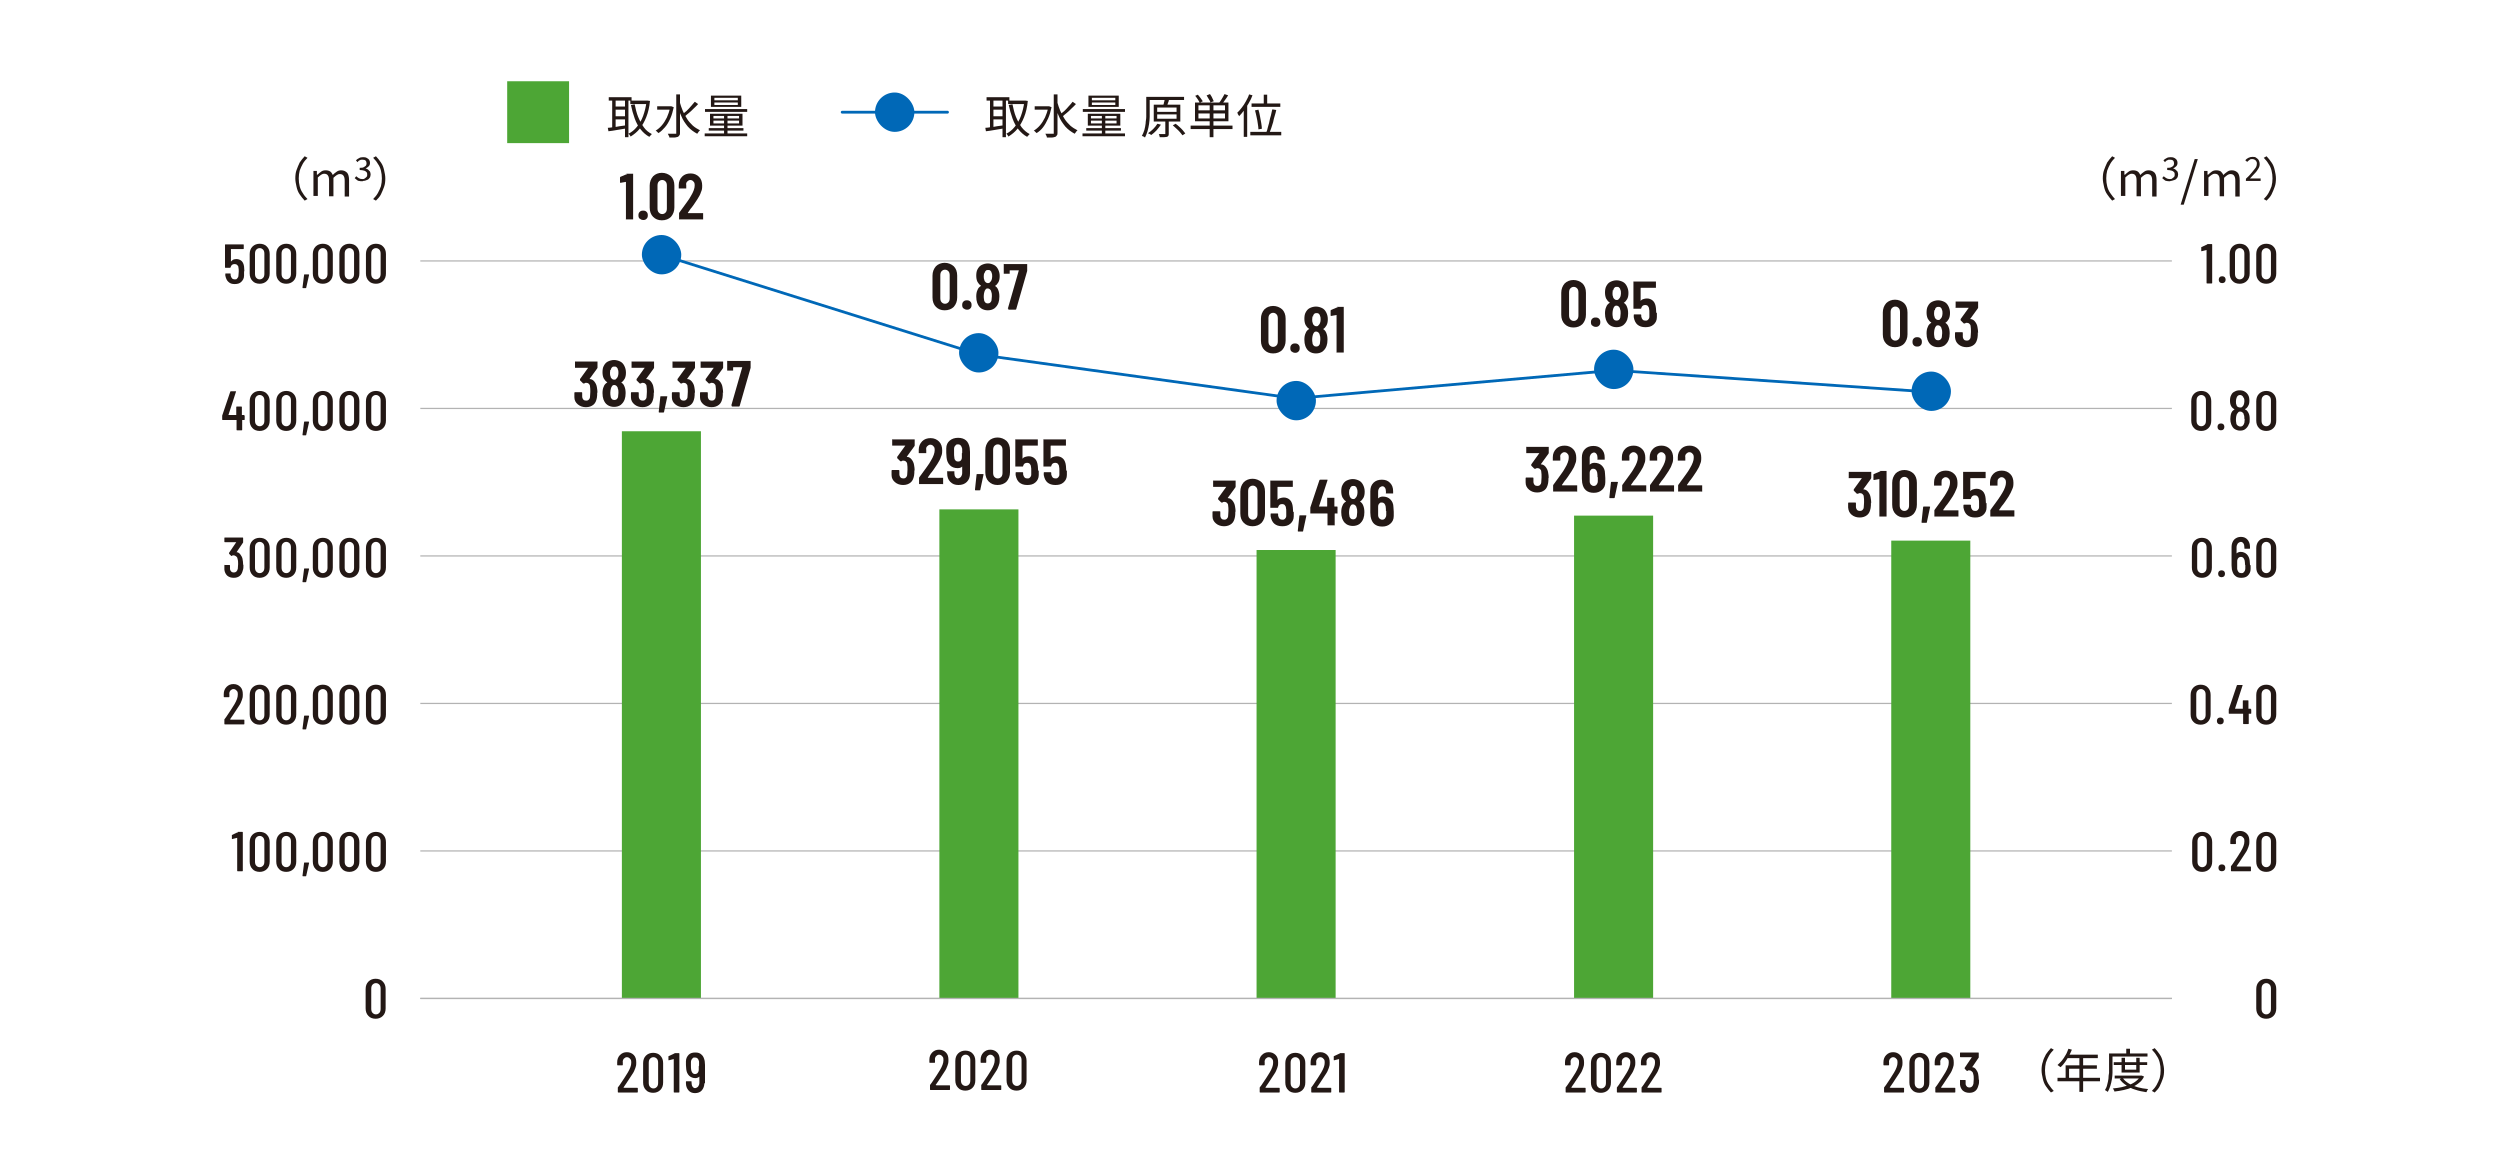 <?xml version="1.0" encoding="UTF-8"?>
<svg xmlns="http://www.w3.org/2000/svg" version="1.1" viewBox="0 0 800 376">
  <!-- Generator: Adobe Illustrator 29.1.0, SVG Export Plug-In . SVG Version: 2.1.0 Build 142)  -->
  <g id="_レイヤー_2" data-name="レイヤー_2">
    <rect width="800" height="376" fill="#fff"/>
  </g>
  <g id="_レイヤー_1" data-name="レイヤー_1">
    <g>
      <path d="M94.5,57.1c0-1,.1-1.9.4-2.7s.6-1.6,1-2.4c.5-.7,1-1.4,1.6-2l.9.5c-.6.6-1.1,1.2-1.5,1.9-.4.7-.7,1.4-1,2.2-.2.8-.3,1.6-.3,2.5s.1,1.7.3,2.5c.2.8.5,1.5,1,2.2.4.7.9,1.3,1.5,1.9l-.9.5c-.6-.6-1.1-1.3-1.6-2s-.8-1.5-1-2.4-.4-1.8-.4-2.7Z" fill="#231815"/>
      <path d="M100.3,62.8v-8.1h1.1v1.2h.2c.4-.4.8-.7,1.2-1,.4-.3.9-.4,1.4-.4s1.1.1,1.5.4c.4.3.6.7.8,1.1.4-.5.9-.8,1.3-1.1s.9-.4,1.4-.4c.8,0,1.4.3,1.9.8.4.5.6,1.3.6,2.4v5.2h-1.4v-5c0-.8-.1-1.3-.4-1.7-.2-.3-.6-.5-1.1-.5s-.6.1-1,.3c-.3.2-.7.5-1.1.9v5.9h-1.4v-5c0-.8-.1-1.3-.4-1.7-.2-.3-.6-.5-1.1-.5s-.6.1-1,.3c-.3.2-.7.5-1.1.9v5.9h-1.4Z" fill="#231815"/>
      <path d="M116,58c-.4,0-.8,0-1.1-.1-.3,0-.6-.2-.8-.4s-.4-.3-.6-.5l.5-.6c.2.2.5.4.8.6.3.2.7.3,1.1.3s.6,0,.8-.2c.2-.1.4-.3.6-.5s.2-.4.2-.7,0-.6-.2-.8c-.2-.2-.4-.4-.8-.5-.4-.1-.8-.2-1.4-.2v-.7c.5,0,1,0,1.3-.2s.5-.3.7-.5c.1-.2.2-.4.2-.7s-.1-.7-.3-.9c-.2-.2-.5-.3-1-.3s-.6,0-.9.2c-.3.1-.5.3-.7.6l-.5-.6c.3-.3.6-.5,1-.7.3-.2.7-.3,1.2-.3s.8,0,1.2.2.6.4.8.6c.2.3.3.6.3,1s-.1.8-.4,1.1-.6.5-1,.7h0c.3.1.6.2.8.4.2.2.4.4.6.6.1.3.2.6.2.9s-.1.8-.3,1.1-.5.6-.9.7c-.4.2-.8.3-1.2.3Z" fill="#231815"/>
      <path d="M123.3,57.1c0,1-.1,1.9-.4,2.7s-.6,1.6-1,2.4-1,1.4-1.6,2l-.9-.5c.6-.6,1.1-1.2,1.5-1.9.4-.7.7-1.4,1-2.2.2-.8.3-1.6.3-2.5s-.1-1.7-.3-2.5c-.2-.8-.5-1.5-1-2.2-.4-.7-.9-1.3-1.5-1.9l.9-.5c.6.6,1.1,1.3,1.6,2,.5.7.8,1.5,1,2.4s.4,1.8.4,2.7Z" fill="#231815"/>
    </g>
    <g>
      <path d="M199.8,348.1s0,0,0,0h4.1c.1,0,.2,0,.2.2v1.1c0,.1,0,.2-.2.2h-6c-.1,0-.2,0-.2-.2v-1.2c0,0,0-.2,0-.2l.6-.8c1.1-1.6,2-3,2.6-4,.7-1.2,1.1-2.2,1.1-3.1s-.1-1-.4-1.3c-.2-.3-.6-.5-1-.5s-.7.2-1,.5c-.2.3-.4.7-.3,1.2v.7c0,.1,0,.2-.2.2h-1.4c-.1,0-.2,0-.2-.2v-.8c0-.9.3-1.7.9-2.3.6-.6,1.3-.9,2.2-.9s1.6.3,2.2.9c.6.6.8,1.4.8,2.4s-.1,1.2-.3,1.8c-.2.6-.5,1.3-1,2-.3.5-.9,1.4-1.9,2.9l-.9,1.3s0,0,0,0Z" fill="#231815"/>
      <path d="M206.7,348.8c-.6-.6-.9-1.4-.9-2.4v-6.2c0-1,.3-1.8.9-2.4.6-.6,1.4-.9,2.3-.9s1.8.3,2.3.9c.6.6.9,1.4.9,2.4v6.2c0,1-.3,1.8-.9,2.4-.6.6-1.4.9-2.3.9s-1.8-.3-2.3-.9ZM210.2,347.8c.3-.3.4-.8.4-1.3v-6.4c0-.5-.1-1-.4-1.3s-.6-.5-1.1-.5-.8.2-1.1.5c-.3.3-.4.8-.4,1.3v6.4c0,.5.1,1,.4,1.3.3.3.6.5,1.1.5s.8-.2,1.1-.5Z" fill="#231815"/>
      <path d="M215.8,337h1.4c.1,0,.2,0,.2.2v12.2c0,.1,0,.2-.2.2h-1.4c-.1,0-.2,0-.2-.2v-10.5s0,0,0,0c0,0,0,0,0,0l-1.6.4h0c0,0-.1,0-.1-.1v-1c0-.1,0-.2,0-.2l1.7-.8c0,0,.1,0,.2,0Z" fill="#231815"/>
      <path d="M225.4,346.6c0,.9-.3,1.7-.8,2.3s-1.3.9-2.2.9-1.6-.3-2.1-.9-.8-1.3-.8-2.3v-.4c0-.1,0-.2.2-.2h1.4c.1,0,.2,0,.2.2v.3c0,.5.1.9.3,1.2.2.3.5.5.8.5s.7-.2,1-.5c.2-.3.4-.7.4-1.2v-2c0,0,0,0,0,0-.3.3-.8.5-1.3.5-.8,0-1.5-.3-2-.8-.5-.5-.8-1.2-.9-2,0-.4-.1-.9-.1-1.4s0-.9,0-1.2c0-.9.4-1.6.9-2.1.5-.5,1.2-.7,2.1-.7s1.5.2,2,.7c.5.4.8,1.1,1,2,0,.4.1.8.1,1.3v5.9ZM223.7,341c0-.5,0-.9,0-1.3-.2-.9-.6-1.3-1.3-1.3s-.6.1-.9.4c-.2.2-.4.6-.4,1.1,0,.4,0,.8,0,1.2s0,.9.1,1.4c.2.8.6,1.2,1.2,1.2s1.1-.4,1.2-1.2c0-.4,0-.8,0-1.3Z" fill="#231815"/>
    </g>
    <g>
      <path d="M299.7,347.3s0,0,0,0h4.1c.1,0,.2,0,.2.2v1.1c0,.1,0,.2-.2.2h-6c-.1,0-.2,0-.2-.2v-1.2c0,0,0-.2,0-.2l.6-.8c1.1-1.6,2-3,2.6-4,.7-1.2,1.1-2.2,1.1-3.1s-.1-1-.4-1.3c-.2-.3-.6-.5-1-.5s-.7.2-1,.5c-.2.3-.4.7-.3,1.2v.7c0,.1,0,.2-.2.2h-1.4c-.1,0-.2,0-.2-.2v-.8c0-.9.3-1.7.9-2.3.6-.6,1.3-.9,2.2-.9s1.6.3,2.2.9c.6.6.8,1.4.8,2.4s-.1,1.2-.3,1.8c-.2.6-.5,1.3-1,2-.3.5-.9,1.4-1.9,2.9l-.9,1.3s0,0,0,0Z" fill="#231815"/>
      <path d="M306.6,348.1c-.6-.6-.9-1.4-.9-2.4v-6.2c0-1,.3-1.8.9-2.4.6-.6,1.4-.9,2.3-.9s1.8.3,2.3.9c.6.6.9,1.4.9,2.4v6.2c0,1-.3,1.8-.9,2.4-.6.6-1.4.9-2.3.9s-1.8-.3-2.3-.9ZM310.1,347c.3-.3.4-.8.4-1.3v-6.4c0-.5-.1-1-.4-1.3s-.6-.5-1.1-.5-.8.2-1.1.5c-.3.3-.4.8-.4,1.3v6.4c0,.5.1,1,.4,1.3.3.3.6.5,1.1.5s.8-.2,1.1-.5Z" fill="#231815"/>
      <path d="M316.1,347.3s0,0,0,0h4.1c.1,0,.2,0,.2.2v1.1c0,.1,0,.2-.2.2h-6c-.1,0-.2,0-.2-.2v-1.2c0,0,0-.2,0-.2l.6-.8c1.1-1.6,2-3,2.6-4,.7-1.2,1.1-2.2,1.1-3.1s-.1-1-.4-1.3c-.2-.3-.6-.5-1-.5s-.7.2-1,.5c-.2.3-.4.7-.3,1.2v.7c0,.1,0,.2-.2.2h-1.4c-.1,0-.2,0-.2-.2v-.8c0-.9.3-1.7.9-2.3.6-.6,1.3-.9,2.2-.9s1.6.3,2.2.9c.6.6.8,1.4.8,2.4s-.1,1.2-.3,1.8c-.2.6-.5,1.3-1,2-.3.5-.9,1.4-1.9,2.9l-.9,1.3s0,0,0,0Z" fill="#231815"/>
      <path d="M323,348.1c-.6-.6-.9-1.4-.9-2.4v-6.2c0-1,.3-1.8.9-2.4.6-.6,1.4-.9,2.3-.9s1.8.3,2.3.9c.6.6.9,1.4.9,2.4v6.2c0,1-.3,1.8-.9,2.4-.6.6-1.4.9-2.3.9s-1.8-.3-2.3-.9ZM326.5,347c.3-.3.4-.8.4-1.3v-6.4c0-.5-.1-1-.4-1.3s-.6-.5-1.1-.5-.8.2-1.1.5c-.3.3-.4.8-.4,1.3v6.4c0,.5.1,1,.4,1.3.3.3.6.5,1.1.5s.8-.2,1.1-.5Z" fill="#231815"/>
    </g>
    <g>
      <path d="M405.2,348.1s0,0,0,0h4.1c.1,0,.2,0,.2.2v1.1c0,.1,0,.2-.2.2h-6c-.1,0-.2,0-.2-.2v-1.2c0,0,0-.2,0-.2l.6-.8c1.1-1.6,2-3,2.6-4,.7-1.2,1.1-2.2,1.1-3.1s-.1-1-.4-1.3c-.2-.3-.6-.5-1-.5s-.7.2-1,.5c-.2.3-.4.7-.3,1.2v.7c0,.1,0,.2-.2.2h-1.4c-.1,0-.2,0-.2-.2v-.8c0-.9.3-1.7.9-2.3.6-.6,1.3-.9,2.2-.9s1.6.3,2.2.9c.6.6.8,1.4.8,2.4s-.1,1.2-.3,1.8c-.2.6-.5,1.3-1,2-.3.5-.9,1.4-1.9,2.9l-.9,1.3s0,0,0,0Z" fill="#231815"/>
      <path d="M412.2,348.8c-.6-.6-.9-1.4-.9-2.4v-6.2c0-1,.3-1.8.9-2.4.6-.6,1.4-.9,2.3-.9s1.8.3,2.3.9c.6.6.9,1.4.9,2.4v6.2c0,1-.3,1.8-.9,2.4-.6.6-1.4.9-2.3.9s-1.8-.3-2.3-.9ZM415.6,347.8c.3-.3.4-.8.4-1.3v-6.4c0-.5-.1-1-.4-1.3s-.6-.5-1.1-.5-.8.2-1.1.5c-.3.3-.4.8-.4,1.3v6.4c0,.5.1,1,.4,1.3.3.3.6.5,1.1.5s.8-.2,1.1-.5Z" fill="#231815"/>
      <path d="M421.7,348.1s0,0,0,0h4.1c.1,0,.2,0,.2.2v1.1c0,.1,0,.2-.2.2h-6c-.1,0-.2,0-.2-.2v-1.2c0,0,0-.2,0-.2l.6-.8c1.1-1.6,2-3,2.6-4,.7-1.2,1.1-2.2,1.1-3.1s-.1-1-.4-1.3c-.2-.3-.6-.5-1-.5s-.7.2-1,.5c-.2.3-.4.7-.3,1.2v.7c0,.1,0,.2-.2.2h-1.4c-.1,0-.2,0-.2-.2v-.8c0-.9.3-1.7.9-2.3.6-.6,1.3-.9,2.2-.9s1.6.3,2.2.9c.6.6.8,1.4.8,2.4s-.1,1.2-.3,1.8c-.2.6-.5,1.3-1,2-.3.5-.9,1.4-1.9,2.9l-.9,1.3s0,0,0,0Z" fill="#231815"/>
      <path d="M428.7,337h1.4c.1,0,.2,0,.2.2v12.2c0,.1,0,.2-.2.2h-1.4c-.1,0-.2,0-.2-.2v-10.5s0,0,0,0c0,0,0,0,0,0l-1.6.4h0c0,0-.1,0-.1-.1v-1c0-.1,0-.2,0-.2l1.7-.8c0,0,.1,0,.2,0Z" fill="#231815"/>
    </g>
    <g>
      <path d="M503.1,348.1s0,0,0,0h4.1c.1,0,.2,0,.2.2v1.1c0,.1,0,.2-.2.2h-6c-.1,0-.2,0-.2-.2v-1.2c0,0,0-.2,0-.2l.6-.8c1.1-1.6,2-3,2.6-4,.7-1.2,1.1-2.2,1.1-3.1s-.1-1-.4-1.3c-.2-.3-.6-.5-1-.5s-.7.2-1,.5c-.2.3-.4.7-.3,1.2v.7c0,.1,0,.2-.2.2h-1.4c-.1,0-.2,0-.2-.2v-.8c0-.9.3-1.7.9-2.3.6-.6,1.3-.9,2.2-.9s1.6.3,2.2.9c.6.6.8,1.4.8,2.4s-.1,1.2-.3,1.8c-.2.6-.5,1.3-1,2-.3.5-.9,1.4-1.9,2.9l-.9,1.3s0,0,0,0Z" fill="#231815"/>
      <path d="M510,348.8c-.6-.6-.9-1.4-.9-2.4v-6.2c0-1,.3-1.8.9-2.4.6-.6,1.4-.9,2.3-.9s1.8.3,2.3.9c.6.6.9,1.4.9,2.4v6.2c0,1-.3,1.8-.9,2.4-.6.6-1.4.9-2.3.9s-1.8-.3-2.3-.9ZM513.5,347.8c.3-.3.4-.8.4-1.3v-6.4c0-.5-.1-1-.4-1.3s-.6-.5-1.1-.5-.8.2-1.1.5c-.3.3-.4.8-.4,1.3v6.4c0,.5.1,1,.4,1.3.3.3.6.5,1.1.5s.8-.2,1.1-.5Z" fill="#231815"/>
      <path d="M519.5,348.1s0,0,0,0h4.1c.1,0,.2,0,.2.2v1.1c0,.1,0,.2-.2.2h-6c-.1,0-.2,0-.2-.2v-1.2c0,0,0-.2,0-.2l.6-.8c1.1-1.6,2-3,2.6-4,.7-1.2,1.1-2.2,1.1-3.1s-.1-1-.4-1.3c-.2-.3-.6-.5-1-.5s-.7.2-1,.5c-.2.3-.4.7-.3,1.2v.7c0,.1,0,.2-.2.2h-1.4c-.1,0-.2,0-.2-.2v-.8c0-.9.3-1.7.9-2.3.6-.6,1.3-.9,2.2-.9s1.6.3,2.2.9c.6.6.8,1.4.8,2.4s-.1,1.2-.3,1.8c-.2.6-.5,1.3-1,2-.3.5-.9,1.4-1.9,2.9l-.9,1.3s0,0,0,0Z" fill="#231815"/>
      <path d="M527.4,348.1s0,0,0,0h4.1c.1,0,.2,0,.2.2v1.1c0,.1,0,.2-.2.2h-6c-.1,0-.2,0-.2-.2v-1.2c0,0,0-.2,0-.2l.6-.8c1.1-1.6,2-3,2.6-4,.7-1.2,1.1-2.2,1.1-3.1s-.1-1-.4-1.3c-.2-.3-.6-.5-1-.5s-.7.2-1,.5c-.2.3-.4.7-.3,1.2v.7c0,.1,0,.2-.2.2h-1.4c-.1,0-.2,0-.2-.2v-.8c0-.9.3-1.7.9-2.3.6-.6,1.3-.9,2.2-.9s1.6.3,2.2.9c.6.6.8,1.4.8,2.4s-.1,1.2-.3,1.8c-.2.6-.5,1.3-1,2-.3.5-.9,1.4-1.9,2.9l-.9,1.3s0,0,0,0Z" fill="#231815"/>
    </g>
    <g>
      <path d="M605,348.1s0,0,0,0h4.1c.1,0,.2,0,.2.2v1.1c0,.1,0,.2-.2.2h-6c-.1,0-.2,0-.2-.2v-1.2c0,0,0-.2,0-.2l.6-.8c1.1-1.6,2-3,2.6-4,.7-1.2,1.1-2.2,1.1-3.1s-.1-1-.4-1.3c-.2-.3-.6-.5-1-.5s-.7.2-1,.5c-.2.3-.4.7-.3,1.2v.7c0,.1,0,.2-.2.2h-1.4c-.1,0-.2,0-.2-.2v-.8c0-.9.3-1.7.9-2.3s1.3-.9,2.2-.9,1.6.3,2.2.9c.6.6.8,1.4.8,2.4s-.1,1.2-.3,1.8c-.2.6-.5,1.3-1,2-.3.5-.9,1.4-1.9,2.9l-.9,1.3s0,0,0,0Z" fill="#231815"/>
      <path d="M611.9,348.8c-.6-.6-.9-1.4-.9-2.4v-6.2c0-1,.3-1.8.9-2.4.6-.6,1.4-.9,2.3-.9s1.8.3,2.3.9c.6.6.9,1.4.9,2.4v6.2c0,1-.3,1.8-.9,2.4-.6.6-1.4.9-2.3.9s-1.8-.3-2.3-.9ZM615.3,347.8c.3-.3.4-.8.4-1.3v-6.4c0-.5-.1-1-.4-1.3-.3-.3-.6-.5-1.1-.5s-.8.2-1.1.5c-.3.3-.4.8-.4,1.3v6.4c0,.5.1,1,.4,1.3.3.3.6.5,1.1.5s.8-.2,1.1-.5Z" fill="#231815"/>
      <path d="M621.4,348.1s0,0,0,0h4.1c.1,0,.2,0,.2.2v1.1c0,.1,0,.2-.2.2h-6c-.1,0-.2,0-.2-.2v-1.2c0,0,0-.2,0-.2l.6-.8c1.1-1.6,2-3,2.6-4,.7-1.2,1.1-2.2,1.1-3.1s-.1-1-.4-1.3c-.2-.3-.6-.5-1-.5s-.7.2-1,.5c-.2.3-.4.7-.3,1.2v.7c0,.1,0,.2-.2.2h-1.4c-.1,0-.2,0-.2-.2v-.8c0-.9.3-1.7.9-2.3s1.3-.9,2.2-.9,1.6.3,2.2.9c.6.6.8,1.4.8,2.4s-.1,1.2-.3,1.8c-.2.6-.5,1.3-1,2-.3.5-.9,1.4-1.9,2.9l-.9,1.3s0,0,0,0Z" fill="#231815"/>
      <path d="M633.3,345.7c0,.6,0,1.1-.2,1.6-.2.8-.5,1.4-1,1.8-.5.4-1.1.6-1.9.6s-1.5-.2-2.1-.7c-.5-.5-.8-1.1-.9-1.9,0-.4,0-.9,0-1.3s0-.2.2-.2h1.4c.1,0,.2,0,.2.2,0,.5,0,.8,0,1,0,.4.2.7.4.9.2.2.5.3.8.3.7,0,1.1-.4,1.3-1.2,0-.5.1-1,.1-1.5s0-1.2-.2-1.7c0-.3-.2-.6-.5-.8-.2-.2-.5-.3-.8-.3s-.3,0-.5.2c0,0,0,0-.1,0s0,0-.1,0l-.7-.7c0,0,0-.2,0-.3l2.3-3.4s0,0,0,0c0,0,0,0,0,0h-3.6c-.1,0-.2,0-.2-.2v-1.1c0-.1,0-.2.2-.2h5.6c.1,0,.2,0,.2.2v1.2c0,0,0,.2,0,.2l-2.1,3.1s0,0,0,0c.5,0,.9.3,1.2.7.3.4.6.9.7,1.4.1.6.2,1.2.2,1.8Z" fill="#231815"/>
    </g>
    <g>
      <path d="M194.5,40.9c.5,0,1.1-.1,1.7-.2.6,0,1.3-.2,2-.3.7-.1,1.5-.2,2.2-.3v1c-1,.2-2,.3-3,.5-1,.2-1.9.3-2.7.4l-.2-1.1ZM194.8,31.1h7.3v1.1h-7.3v-1.1ZM195.9,31.5h1.1v9.7h-1.1v-9.7ZM196.5,34.1h3.9v1h-3.9v-1ZM196.5,37.2h3.9v1h-3.9v-1ZM200,31.5h1.1v12.4h-1.1v-12.4ZM206.9,32.2h.4s.7.1.7.1c-.2,2-.6,3.7-1.2,5.2-.6,1.5-1.3,2.7-2.1,3.7-.8,1-1.8,1.8-2.9,2.5,0-.1-.2-.3-.3-.5-.1-.2-.3-.3-.4-.4,1-.5,1.9-1.2,2.7-2.2.8-1,1.5-2.1,2-3.5.5-1.4.9-2.9,1.1-4.7v-.3ZM201.7,32.2h5.5v1.1h-5.5v-1.1ZM203.1,33.4c.3,1.4.6,2.8,1.1,4,.5,1.2,1.1,2.3,1.8,3.3s1.6,1.7,2.6,2.2c0,0-.2.2-.3.3,0,.1-.2.2-.3.3,0,.1-.2.2-.2.3-1.1-.6-2-1.4-2.8-2.4-.8-1-1.4-2.1-1.9-3.5s-.9-2.8-1.2-4.3l1.1-.2Z" fill="#231815"/>
      <path d="M214.4,34h.4s.8.3.8.3c-.3,1.3-.6,2.5-1.1,3.6-.5,1.1-1,2-1.7,2.8s-1.3,1.4-2.1,1.9c0,0-.1-.2-.3-.3-.1-.1-.2-.2-.3-.3s-.2-.2-.3-.2c.7-.4,1.4-1,2-1.7.6-.7,1.1-1.5,1.6-2.5.4-.9.8-2,1-3.1v-.3ZM210.3,34h4.5v1.1h-4.5v-1.1ZM216.4,30.2h1.2v12.2c0,.4,0,.7-.2.9-.1.2-.3.4-.5.5-.2,0-.6.2-1,.2-.5,0-1,0-1.7,0,0-.1,0-.3-.1-.4s-.1-.3-.2-.4-.1-.3-.2-.4c.5,0,1,0,1.5,0,.4,0,.7,0,.9,0,.1,0,.3,0,.3,0,0,0,0-.2,0-.3v-12.2ZM217.5,32.6c.3,1,.6,2,1,2.9.4.9.9,1.8,1.4,2.6.5.8,1.2,1.5,1.8,2.1.7.6,1.5,1.1,2.3,1.5,0,0-.2.2-.3.3s-.2.2-.3.4c0,.1-.2.2-.3.4-1.1-.6-2.1-1.3-3-2.3-.8-1-1.6-2.1-2.1-3.4-.6-1.3-1.1-2.7-1.4-4.2l.9-.2ZM222.4,32.6l1,.7c-.4.5-.9.9-1.4,1.4s-1,1-1.5,1.4-1,.8-1.4,1.2l-.8-.6c.4-.4.9-.8,1.4-1.2.5-.5,1-1,1.4-1.5s.9-1,1.2-1.4Z" fill="#231815"/>
      <path d="M225.5,42.7h13.6v.9h-13.6v-.9ZM225.6,34.9h13.5v.9h-13.5v-.9ZM226.8,41h11.1v.8h-11.1v-.8ZM227.2,36.4h10.4v3.8h-10.4v-3.8ZM227.5,30.6h9.7v3.6h-9.7v-3.6ZM228.3,37.1v.8h8.2v-.8h-8.2ZM228.3,38.6v.9h8.2v-.9h-8.2ZM228.6,31.3v.8h7.5v-.8h-7.5ZM228.6,32.8v.8h7.5v-.8h-7.5ZM231.7,36.7h1.1v6.4h-1.1v-6.4Z" fill="#231815"/>
    </g>
    <rect x="162.3" y="26" width="19.8" height="19.8" fill="#4da635"/>
    <g>
      <path d="M315.3,40.9c.5,0,1.1-.1,1.7-.2.6,0,1.3-.2,2-.3.7-.1,1.5-.2,2.2-.3v1c-1,.2-2,.3-3,.5s-1.9.3-2.7.4l-.2-1.1ZM315.7,31.1h7.3v1.1h-7.3v-1.1ZM316.8,31.5h1.1v9.7h-1.1v-9.7ZM317.4,34.1h3.9v1h-3.9v-1ZM317.4,37.2h3.9v1h-3.9v-1ZM320.8,31.5h1.1v12.4h-1.1v-12.4ZM327.8,32.2h.4s.7.1.7.1c-.2,2-.6,3.7-1.2,5.2-.6,1.5-1.3,2.7-2.1,3.7s-1.8,1.8-2.9,2.5c0-.1-.2-.3-.3-.5s-.3-.3-.4-.4c1-.5,1.9-1.2,2.7-2.2s1.5-2.1,2-3.5c.5-1.4.9-2.9,1.1-4.7v-.3ZM322.6,32.2h5.5v1.1h-5.5v-1.1ZM324,33.4c.3,1.4.6,2.8,1.1,4,.5,1.2,1.1,2.3,1.8,3.3.7.9,1.6,1.7,2.6,2.2,0,0-.2.2-.3.3,0,.1-.2.2-.3.3,0,.1-.2.2-.2.3-1.1-.6-2-1.4-2.8-2.4-.8-1-1.4-2.1-1.9-3.5s-.9-2.8-1.2-4.3l1.1-.2Z" fill="#231815"/>
      <path d="M335.2,34h.5s.8.3.8.3c-.3,1.3-.6,2.5-1.1,3.6-.5,1.1-1,2-1.6,2.8s-1.3,1.4-2.1,1.9c0,0-.1-.2-.3-.3-.1-.1-.2-.2-.3-.3s-.2-.2-.3-.2c.7-.4,1.4-1,2-1.7s1.1-1.5,1.6-2.5c.4-.9.8-2,1-3.1v-.3ZM331.1,34h4.5v1.1h-4.5v-1.1ZM337.2,30.2h1.2v12.2c0,.4,0,.7-.2.9-.1.2-.3.4-.5.5-.2,0-.6.2-1,.2-.5,0-1,0-1.7,0,0-.1,0-.3-.1-.4,0-.1-.1-.3-.2-.4,0-.1-.1-.3-.2-.4.5,0,1,0,1.5,0s.7,0,.9,0c.1,0,.3,0,.3,0,0,0,0-.2,0-.3v-12.2ZM338.3,32.6c.3,1,.6,2,1,2.9.4.9.9,1.8,1.4,2.6.5.8,1.2,1.5,1.8,2.1.7.6,1.5,1.1,2.3,1.5,0,0-.2.2-.3.3-.1.1-.2.2-.3.4s-.2.2-.3.4c-1.1-.6-2.1-1.3-3-2.3-.8-1-1.6-2.1-2.1-3.4-.6-1.3-1.1-2.7-1.4-4.2l.9-.2ZM343.3,32.6l1,.7c-.4.5-.9.9-1.4,1.4-.5.5-1,1-1.5,1.4s-1,.8-1.4,1.2l-.8-.6c.4-.4.9-.8,1.4-1.2.5-.5,1-1,1.4-1.5.5-.5.9-1,1.2-1.4Z" fill="#231815"/>
      <path d="M346.4,42.7h13.6v.9h-13.6v-.9ZM346.5,34.9h13.5v.9h-13.5v-.9ZM347.6,41h11.1v.8h-11.1v-.8ZM348.1,36.4h10.4v3.8h-10.4v-3.8ZM348.3,30.6h9.7v3.6h-9.7v-3.6ZM349.1,37.1v.8h8.2v-.8h-8.2ZM349.1,38.6v.9h8.2v-.9h-8.2ZM349.4,31.3v.8h7.5v-.8h-7.5ZM349.4,32.8v.8h7.5v-.8h-7.5ZM352.6,36.7h1.1v6.4h-1.1v-6.4Z" fill="#231815"/>
      <path d="M366.8,31h1.1v4.4c0,.6,0,1.3,0,2s-.1,1.5-.2,2.3c-.1.8-.3,1.5-.5,2.3-.2.7-.5,1.4-.8,2,0,0-.2-.1-.3-.2s-.2-.1-.4-.2c-.1,0-.2-.1-.3-.1.3-.6.6-1.2.8-1.9.2-.7.3-1.4.4-2.1,0-.7.2-1.4.2-2.1,0-.7,0-1.3,0-1.9v-4.4ZM367.4,31h11.5v1h-11.5v-1ZM370.4,39.6l1.1.3c-.4.6-.9,1.2-1.4,1.8-.6.6-1.1,1.1-1.7,1.5,0,0-.1-.1-.3-.2-.1,0-.2-.2-.4-.2s-.2-.1-.3-.2c.6-.4,1.1-.8,1.6-1.3.5-.5,1-1.1,1.3-1.6ZM369.2,33.5h8.5v5.4h-8.5v-5.4ZM370.3,34.4v1.4h6.2v-1.4h-6.2ZM370.3,36.6v1.4h6.2v-1.4h-6.2ZM372.9,38.3h1.1v4.4c0,.3,0,.5-.1.7s-.2.3-.5.4c-.2,0-.5.1-.9.1-.4,0-.9,0-1.4,0,0-.1,0-.3-.1-.5,0-.2-.1-.4-.2-.5.5,0,.8,0,1.2,0h.7c.1,0,.2,0,.2,0,0,0,0,0,0-.2v-4.4ZM372.8,31.8h1.3c-.1.5-.2.9-.4,1.3-.1.4-.2.7-.4,1l-1.1-.2c0-.2.1-.4.2-.7,0-.2.1-.5.2-.8,0-.3.1-.5.1-.7ZM375.3,40.1l.9-.5c.4.3.8.6,1.2,1,.4.4.8.7,1.1,1.1.3.4.6.7.8,1l-.9.6c-.2-.3-.5-.6-.8-1-.3-.4-.7-.7-1.1-1.1-.4-.4-.8-.7-1.1-1Z" fill="#231815"/>
      <path d="M381,40.2h13.4v1.1h-13.4v-1.1ZM382.4,30.7l.9-.4c.3.3.6.7.9,1.1s.5.7.7,1l-1,.5c-.1-.3-.3-.6-.6-1.1s-.6-.8-.8-1.1ZM382.4,32.8h10.7v6h-10.7v-6ZM383.5,33.7v1.6h8.5v-1.6h-8.5ZM383.5,36.3v1.6h8.5v-1.6h-8.5ZM386.2,30.5l1-.4c.2.4.5.7.7,1.2s.4.8.5,1.1l-1.1.4c0-.3-.2-.7-.5-1.1-.2-.4-.5-.9-.7-1.2ZM387.1,33.3h1.2v10.6h-1.2v-10.6ZM391.8,30.1l1.2.4c-.3.5-.6,1-1,1.5-.3.5-.7.9-.9,1.3l-1-.4c.2-.2.4-.5.6-.8.2-.3.4-.7.6-1,.2-.3.3-.6.5-.9Z" fill="#231815"/>
      <path d="M399.7,30.2l1.1.3c-.3.8-.7,1.7-1.2,2.5s-.9,1.6-1.5,2.3c-.5.7-1.1,1.4-1.6,1.9,0,0,0-.2-.2-.4s-.2-.3-.2-.4-.2-.3-.2-.3c.5-.5,1-1,1.5-1.7.5-.6.9-1.3,1.3-2,.4-.7.8-1.5,1-2.2ZM398.1,34l1-1.1h0v10.9h-1.1v-9.8ZM400.1,42.2h9.9v1.1h-9.9v-1.1ZM400.5,33.1h9.2v1.1h-9.2v-1.1ZM401.7,35.3l1-.2c.2.7.4,1.4.5,2.1s.3,1.5.4,2.2c.1.7.2,1.3.2,1.8l-1.1.2c0-.5-.1-1.1-.2-1.8-.1-.7-.2-1.4-.4-2.2-.2-.8-.3-1.5-.5-2.1ZM404.4,30.3h1.1v3.4h-1.1v-3.4ZM407.2,35l1.2.2c-.1.6-.3,1.2-.5,1.9-.2.7-.4,1.3-.5,2-.2.7-.4,1.3-.6,1.9-.2.6-.4,1.1-.6,1.6l-1-.2c.2-.5.4-1,.5-1.6s.4-1.2.5-1.9.3-1.3.5-2c.1-.6.3-1.2.4-1.8Z" fill="#231815"/>
    </g>
    <g>
      <line x1="303.2" y1="35.9" x2="269.5" y2="35.9" fill="none" stroke="#0068b7" stroke-linecap="round" stroke-miterlimit="10" stroke-width=".9"/>
      <rect x="280" y="29.6" width="12.6" height="12.6" rx="6.3" ry="6.3" fill="#0068b7"/>
    </g>
    <line x1="134.5" y1="319.5" x2="695" y2="319.5" fill="none" stroke="#b3b3b3" stroke-miterlimit="10" stroke-width=".4"/>
    <path d="M117.9,325.1c-.6-.6-.9-1.4-.9-2.4v-6.2c0-1,.3-1.8.9-2.4.6-.6,1.4-.9,2.3-.9s1.8.3,2.3.9c.6.6.9,1.4.9,2.4v6.2c0,1-.3,1.8-.9,2.4-.6.6-1.4.9-2.3.9s-1.8-.3-2.3-.9ZM121.4,324.1c.3-.3.4-.8.4-1.3v-6.4c0-.5-.1-1-.4-1.3s-.6-.5-1.1-.5-.8.2-1.1.5c-.3.3-.4.8-.4,1.3v6.4c0,.5.1,1,.4,1.3.3.3.6.5,1.1.5s.8-.2,1.1-.5Z" fill="#231815"/>
    <g>
      <path d="M76.1,266.2h1.4c.1,0,.2,0,.2.2v12.2c0,.1,0,.2-.2.2h-1.4c-.1,0-.2,0-.2-.2v-10.5s0,0,0,0c0,0,0,0,0,0l-1.6.4h0c0,0-.1,0-.1-.1v-1c0-.1,0-.2,0-.2l1.7-.8c0,0,.1,0,.2,0Z" fill="#231815"/>
      <path d="M80.8,278.1c-.6-.6-.9-1.4-.9-2.4v-6.2c0-1,.3-1.8.9-2.4.6-.6,1.4-.9,2.3-.9s1.8.3,2.3.9c.6.6.9,1.4.9,2.4v6.2c0,1-.3,1.8-.9,2.4-.6.6-1.4.9-2.3.9s-1.8-.3-2.3-.9ZM84.2,277c.3-.3.4-.8.4-1.3v-6.4c0-.5-.1-1-.4-1.3s-.6-.5-1.1-.5-.8.2-1.1.5c-.3.3-.4.8-.4,1.3v6.4c0,.5.1,1,.4,1.3.3.3.6.5,1.1.5s.8-.2,1.1-.5Z" fill="#231815"/>
      <path d="M89.3,278.1c-.6-.6-.9-1.4-.9-2.4v-6.2c0-1,.3-1.8.9-2.4.6-.6,1.4-.9,2.3-.9s1.8.3,2.3.9c.6.6.9,1.4.9,2.4v6.2c0,1-.3,1.8-.9,2.4-.6.6-1.4.9-2.3.9s-1.8-.3-2.3-.9ZM92.7,277c.3-.3.4-.8.4-1.3v-6.4c0-.5-.1-1-.4-1.3s-.6-.5-1.1-.5-.8.2-1.1.5c-.3.3-.4.8-.4,1.3v6.4c0,.5.1,1,.4,1.3.3.3.6.5,1.1.5s.8-.2,1.1-.5Z" fill="#231815"/>
      <path d="M96.8,280.3s0,0,0-.1l.5-4c0-.1,0-.2.2-.2h1.2c.1,0,.2,0,.2.2l-.9,4c0,.1,0,.2-.2.2h-.8c0,0-.1,0-.1,0Z" fill="#231815"/>
      <path d="M101,278.1c-.6-.6-.9-1.4-.9-2.4v-6.2c0-1,.3-1.8.9-2.4.6-.6,1.4-.9,2.3-.9s1.8.3,2.3.9c.6.6.9,1.4.9,2.4v6.2c0,1-.3,1.8-.9,2.4-.6.6-1.4.9-2.3.9s-1.8-.3-2.3-.9ZM104.4,277c.3-.3.4-.8.4-1.3v-6.4c0-.5-.1-1-.4-1.3s-.6-.5-1.1-.5-.8.2-1.1.5c-.3.3-.4.8-.4,1.3v6.4c0,.5.1,1,.4,1.3.3.3.6.5,1.1.5s.8-.2,1.1-.5Z" fill="#231815"/>
      <path d="M109.5,278.1c-.6-.6-.9-1.4-.9-2.4v-6.2c0-1,.3-1.8.9-2.4.6-.6,1.4-.9,2.3-.9s1.8.3,2.3.9c.6.6.9,1.4.9,2.4v6.2c0,1-.3,1.8-.9,2.4-.6.6-1.4.9-2.3.9s-1.8-.3-2.3-.9ZM112.9,277c.3-.3.4-.8.4-1.3v-6.4c0-.5-.1-1-.4-1.3s-.6-.5-1.1-.5-.8.2-1.1.5c-.3.3-.4.8-.4,1.3v6.4c0,.5.1,1,.4,1.3.3.3.6.5,1.1.5s.8-.2,1.1-.5Z" fill="#231815"/>
      <path d="M118,278.1c-.6-.6-.9-1.4-.9-2.4v-6.2c0-1,.3-1.8.9-2.4.6-.6,1.4-.9,2.3-.9s1.8.3,2.3.9c.6.6.9,1.4.9,2.4v6.2c0,1-.3,1.8-.9,2.4-.6.6-1.4.9-2.3.9s-1.8-.3-2.3-.9ZM121.4,277c.3-.3.4-.8.4-1.3v-6.4c0-.5-.1-1-.4-1.3s-.6-.5-1.1-.5-.8.2-1.1.5c-.3.3-.4.8-.4,1.3v6.4c0,.5.1,1,.4,1.3.3.3.6.5,1.1.5s.8-.2,1.1-.5Z" fill="#231815"/>
    </g>
    <g>
      <path d="M73.9,230.3s0,0,0,0h4.1c.1,0,.2,0,.2.2v1.1c0,.1,0,.2-.2.2h-6c-.1,0-.2,0-.2-.2v-1.2c0,0,0-.2,0-.2l.6-.8c1.1-1.6,2-3,2.6-4,.7-1.2,1.1-2.2,1.1-3.1s-.1-1-.4-1.3c-.2-.3-.6-.5-1-.5s-.7.2-1,.5c-.2.3-.4.7-.3,1.2v.7c0,.1,0,.2-.2.2h-1.4c-.1,0-.2,0-.2-.2v-.8c0-.9.3-1.7.9-2.3.6-.6,1.3-.9,2.2-.9s1.6.3,2.2.9c.6.6.8,1.4.8,2.4s-.1,1.2-.3,1.8c-.2.6-.5,1.3-1,2-.3.5-.9,1.4-1.9,2.9l-.9,1.3s0,0,0,0Z" fill="#231815"/>
      <path d="M80.8,231c-.6-.6-.9-1.4-.9-2.4v-6.2c0-1,.3-1.8.9-2.4.6-.6,1.4-.9,2.3-.9s1.8.3,2.3.9c.6.6.9,1.4.9,2.4v6.2c0,1-.3,1.8-.9,2.4-.6.6-1.4.9-2.3.9s-1.8-.3-2.3-.9ZM84.2,230c.3-.3.4-.8.4-1.3v-6.4c0-.5-.1-1-.4-1.3-.3-.3-.6-.5-1.1-.5s-.8.2-1.1.5c-.3.3-.4.8-.4,1.3v6.4c0,.5.1,1,.4,1.3.3.3.6.5,1.1.5s.8-.2,1.1-.5Z" fill="#231815"/>
      <path d="M89.3,231c-.6-.6-.9-1.4-.9-2.4v-6.2c0-1,.3-1.8.9-2.4.6-.6,1.4-.9,2.3-.9s1.8.3,2.3.9c.6.6.9,1.4.9,2.4v6.2c0,1-.3,1.8-.9,2.4-.6.6-1.4.9-2.3.9s-1.8-.3-2.3-.9ZM92.7,230c.3-.3.4-.8.4-1.3v-6.4c0-.5-.1-1-.4-1.3-.3-.3-.6-.5-1.1-.5s-.8.2-1.1.5c-.3.3-.4.8-.4,1.3v6.4c0,.5.1,1,.4,1.3.3.3.6.5,1.1.5s.8-.2,1.1-.5Z" fill="#231815"/>
      <path d="M96.8,233.3s0,0,0-.1l.5-4c0-.1,0-.2.2-.2h1.2c.1,0,.2,0,.2.2l-.9,4c0,.1,0,.2-.2.2h-.8c0,0-.1,0-.1,0Z" fill="#231815"/>
      <path d="M101,231c-.6-.6-.9-1.4-.9-2.4v-6.2c0-1,.3-1.8.9-2.4.6-.6,1.4-.9,2.3-.9s1.8.3,2.3.9c.6.6.9,1.4.9,2.4v6.2c0,1-.3,1.8-.9,2.4-.6.6-1.4.9-2.3.9s-1.8-.3-2.3-.9ZM104.4,230c.3-.3.4-.8.4-1.3v-6.4c0-.5-.1-1-.4-1.3-.3-.3-.6-.5-1.1-.5s-.8.2-1.1.5c-.3.3-.4.8-.4,1.3v6.4c0,.5.1,1,.4,1.3.3.3.6.5,1.1.5s.8-.2,1.1-.5Z" fill="#231815"/>
      <path d="M109.5,231c-.6-.6-.9-1.4-.9-2.4v-6.2c0-1,.3-1.8.9-2.4.6-.6,1.4-.9,2.3-.9s1.8.3,2.3.9c.6.6.9,1.4.9,2.4v6.2c0,1-.3,1.8-.9,2.4-.6.6-1.4.9-2.3.9s-1.8-.3-2.3-.9ZM112.9,230c.3-.3.4-.8.4-1.3v-6.4c0-.5-.1-1-.4-1.3-.3-.3-.6-.5-1.1-.5s-.8.2-1.1.5c-.3.3-.4.8-.4,1.3v6.4c0,.5.1,1,.4,1.3.3.3.6.5,1.1.5s.8-.2,1.1-.5Z" fill="#231815"/>
      <path d="M118,231c-.6-.6-.9-1.4-.9-2.4v-6.2c0-1,.3-1.8.9-2.4.6-.6,1.4-.9,2.3-.9s1.8.3,2.3.9c.6.6.9,1.4.9,2.4v6.2c0,1-.3,1.8-.9,2.4-.6.6-1.4.9-2.3.9s-1.8-.3-2.3-.9ZM121.4,230c.3-.3.4-.8.4-1.3v-6.4c0-.5-.1-1-.4-1.3-.3-.3-.6-.5-1.1-.5s-.8.2-1.1.5c-.3.3-.4.8-.4,1.3v6.4c0,.5.1,1,.4,1.3.3.3.6.5,1.1.5s.8-.2,1.1-.5Z" fill="#231815"/>
    </g>
    <g>
      <path d="M77.9,180.9c0,.6,0,1.1-.2,1.6-.2.8-.5,1.4-1,1.8-.5.4-1.1.6-1.9.6s-1.5-.2-2.1-.7c-.5-.5-.8-1.1-.9-1.9,0-.4,0-.9,0-1.3s0-.2.2-.2h1.4c.1,0,.2,0,.2.2,0,.5,0,.8,0,1,0,.4.2.7.4.9.2.2.5.3.8.3.7,0,1.1-.4,1.3-1.2,0-.5.1-1,.1-1.5s0-1.2-.2-1.7c0-.3-.2-.6-.5-.8s-.5-.3-.8-.3-.3,0-.5.2c0,0,0,0-.1,0s0,0-.1,0l-.7-.7c0,0,0-.2,0-.3l2.3-3.4s0,0,0,0c0,0,0,0,0,0h-3.6c-.1,0-.2,0-.2-.2v-1.1c0-.1,0-.2.2-.2h5.6c.1,0,.2,0,.2.2v1.2c0,0,0,.2,0,.2l-2.1,3.1s0,0,0,0c.5,0,.9.3,1.2.7.3.4.6.9.7,1.4.1.6.2,1.2.2,1.8Z" fill="#231815"/>
      <path d="M80.8,184c-.6-.6-.9-1.4-.9-2.4v-6.2c0-1,.3-1.8.9-2.4.6-.6,1.4-.9,2.3-.9s1.8.3,2.3.9c.6.6.9,1.4.9,2.4v6.2c0,1-.3,1.8-.9,2.4-.6.6-1.4.9-2.3.9s-1.8-.3-2.3-.9ZM84.2,182.9c.3-.3.4-.8.4-1.3v-6.4c0-.5-.1-1-.4-1.3-.3-.3-.6-.5-1.1-.5s-.8.2-1.1.5c-.3.3-.4.8-.4,1.3v6.4c0,.5.1,1,.4,1.3.3.3.6.5,1.1.5s.8-.2,1.1-.5Z" fill="#231815"/>
      <path d="M89.3,184c-.6-.6-.9-1.4-.9-2.4v-6.2c0-1,.3-1.8.9-2.4.6-.6,1.4-.9,2.3-.9s1.8.3,2.3.9c.6.6.9,1.4.9,2.4v6.2c0,1-.3,1.8-.9,2.4-.6.6-1.4.9-2.3.9s-1.8-.3-2.3-.9ZM92.7,182.9c.3-.3.4-.8.4-1.3v-6.4c0-.5-.1-1-.4-1.3-.3-.3-.6-.5-1.1-.5s-.8.2-1.1.5c-.3.3-.4.8-.4,1.3v6.4c0,.5.1,1,.4,1.3.3.3.6.5,1.1.5s.8-.2,1.1-.5Z" fill="#231815"/>
      <path d="M96.8,186.2s0,0,0-.1l.5-4c0-.1,0-.2.2-.2h1.2c.1,0,.2,0,.2.2l-.9,4c0,.1,0,.2-.2.2h-.8c0,0-.1,0-.1,0Z" fill="#231815"/>
      <path d="M101,184c-.6-.6-.9-1.4-.9-2.4v-6.2c0-1,.3-1.8.9-2.4.6-.6,1.4-.9,2.3-.9s1.8.3,2.3.9c.6.6.9,1.4.9,2.4v6.2c0,1-.3,1.8-.9,2.4-.6.6-1.4.9-2.3.9s-1.8-.3-2.3-.9ZM104.4,182.9c.3-.3.4-.8.4-1.3v-6.4c0-.5-.1-1-.4-1.3-.3-.3-.6-.5-1.1-.5s-.8.2-1.1.5c-.3.3-.4.8-.4,1.3v6.4c0,.5.1,1,.4,1.3.3.3.6.5,1.1.5s.8-.2,1.1-.5Z" fill="#231815"/>
      <path d="M109.5,184c-.6-.6-.9-1.4-.9-2.4v-6.2c0-1,.3-1.8.9-2.4.6-.6,1.4-.9,2.3-.9s1.8.3,2.3.9c.6.6.9,1.4.9,2.4v6.2c0,1-.3,1.8-.9,2.4-.6.6-1.4.9-2.3.9s-1.8-.3-2.3-.9ZM112.9,182.9c.3-.3.4-.8.4-1.3v-6.4c0-.5-.1-1-.4-1.3-.3-.3-.6-.5-1.1-.5s-.8.2-1.1.5c-.3.3-.4.8-.4,1.3v6.4c0,.5.1,1,.4,1.3.3.3.6.5,1.1.5s.8-.2,1.1-.5Z" fill="#231815"/>
      <path d="M118,184c-.6-.6-.9-1.4-.9-2.4v-6.2c0-1,.3-1.8.9-2.4.6-.6,1.4-.9,2.3-.9s1.8.3,2.3.9c.6.6.9,1.4.9,2.4v6.2c0,1-.3,1.8-.9,2.4-.6.6-1.4.9-2.3.9s-1.8-.3-2.3-.9ZM121.4,182.9c.3-.3.4-.8.4-1.3v-6.4c0-.5-.1-1-.4-1.3-.3-.3-.6-.5-1.1-.5s-.8.2-1.1.5c-.3.3-.4.8-.4,1.3v6.4c0,.5.1,1,.4,1.3.3.3.6.5,1.1.5s.8-.2,1.1-.5Z" fill="#231815"/>
    </g>
    <g>
      <path d="M78.3,133v1.2c0,.1,0,.2-.2.2h-.6s0,0,0,0v3.1c0,.1,0,.2-.2.2h-1.4c-.1,0-.2,0-.2-.2v-3.1s0,0,0,0h-4.4c-.1,0-.2,0-.2-.2v-1s0-.1,0-.2l2.6-7.7c0,0,.1-.1.2-.1h1.5c.1,0,.2,0,.1.2l-2.4,7.4s0,0,0,0c0,0,0,0,0,0h2.5s0,0,0,0v-2.5c0-.1,0-.2.2-.2h1.4c.1,0,.2,0,.2.2v2.5s0,0,0,0h.6c.1,0,.2,0,.2.2Z" fill="#231815"/>
      <path d="M80.8,137c-.6-.6-.9-1.4-.9-2.4v-6.2c0-1,.3-1.8.9-2.4.6-.6,1.4-.9,2.3-.9s1.8.3,2.3.9c.6.6.9,1.4.9,2.4v6.2c0,1-.3,1.8-.9,2.4-.6.6-1.4.9-2.3.9s-1.8-.3-2.3-.9ZM84.2,135.9c.3-.3.4-.8.4-1.3v-6.4c0-.5-.1-1-.4-1.3-.3-.3-.6-.5-1.1-.5s-.8.2-1.1.5c-.3.3-.4.8-.4,1.3v6.4c0,.5.1,1,.4,1.3.3.3.6.5,1.1.5s.8-.2,1.1-.5Z" fill="#231815"/>
      <path d="M89.3,137c-.6-.6-.9-1.4-.9-2.4v-6.2c0-1,.3-1.8.9-2.4.6-.6,1.4-.9,2.3-.9s1.8.3,2.3.9c.6.6.9,1.4.9,2.4v6.2c0,1-.3,1.8-.9,2.4-.6.6-1.4.9-2.3.9s-1.8-.3-2.3-.9ZM92.7,135.9c.3-.3.4-.8.4-1.3v-6.4c0-.5-.1-1-.4-1.3-.3-.3-.6-.5-1.1-.5s-.8.2-1.1.5c-.3.3-.4.8-.4,1.3v6.4c0,.5.1,1,.4,1.3.3.3.6.5,1.1.5s.8-.2,1.1-.5Z" fill="#231815"/>
      <path d="M96.8,139.2s0,0,0-.1l.5-4c0-.1,0-.2.2-.2h1.2c.1,0,.2,0,.2.2l-.9,4c0,.1,0,.2-.2.2h-.8c0,0-.1,0-.1,0Z" fill="#231815"/>
      <path d="M101,137c-.6-.6-.9-1.4-.9-2.4v-6.2c0-1,.3-1.8.9-2.4.6-.6,1.4-.9,2.3-.9s1.8.3,2.3.9c.6.6.9,1.4.9,2.4v6.2c0,1-.3,1.8-.9,2.4-.6.6-1.4.9-2.3.9s-1.8-.3-2.3-.9ZM104.4,135.9c.3-.3.4-.8.4-1.3v-6.4c0-.5-.1-1-.4-1.3-.3-.3-.6-.5-1.1-.5s-.8.2-1.1.5c-.3.3-.4.8-.4,1.3v6.4c0,.5.1,1,.4,1.3.3.3.6.5,1.1.5s.8-.2,1.1-.5Z" fill="#231815"/>
      <path d="M109.5,137c-.6-.6-.9-1.4-.9-2.4v-6.2c0-1,.3-1.8.9-2.4.6-.6,1.4-.9,2.3-.9s1.8.3,2.3.9c.6.6.9,1.4.9,2.4v6.2c0,1-.3,1.8-.9,2.4-.6.6-1.4.9-2.3.9s-1.8-.3-2.3-.9ZM112.9,135.9c.3-.3.4-.8.4-1.3v-6.4c0-.5-.1-1-.4-1.3-.3-.3-.6-.5-1.1-.5s-.8.2-1.1.5c-.3.3-.4.8-.4,1.3v6.4c0,.5.1,1,.4,1.3.3.3.6.5,1.1.5s.8-.2,1.1-.5Z" fill="#231815"/>
      <path d="M118,137c-.6-.6-.9-1.4-.9-2.4v-6.2c0-1,.3-1.8.9-2.4.6-.6,1.4-.9,2.3-.9s1.8.3,2.3.9c.6.6.9,1.4.9,2.4v6.2c0,1-.3,1.8-.9,2.4-.6.6-1.4.9-2.3.9s-1.8-.3-2.3-.9ZM121.4,135.9c.3-.3.4-.8.4-1.3v-6.4c0-.5-.1-1-.4-1.3-.3-.3-.6-.5-1.1-.5s-.8.2-1.1.5c-.3.3-.4.8-.4,1.3v6.4c0,.5.1,1,.4,1.3.3.3.6.5,1.1.5s.8-.2,1.1-.5Z" fill="#231815"/>
    </g>
    <g>
      <path d="M78.1,86.8c0,.5,0,.9,0,1.4,0,.9-.4,1.5-.9,2-.5.5-1.2.7-2.1.7s-1.5-.2-2-.7c-.5-.4-.8-1.1-1-2v-.5c0-.1,0-.2.1-.2h1.4c.1,0,.2,0,.2.2v.4c.2.9.6,1.3,1.3,1.3s.6-.1.8-.3.4-.5.4-.9c0-.4.1-.8.1-1.3s0-.9-.1-1.3c0-.4-.2-.6-.4-.8s-.5-.3-.8-.3c-.7,0-1.1.3-1.3,1,0,.1-.1.2-.2.2h-1.4c-.1,0-.2,0-.2-.2v-7.1c0-.1,0-.2.2-.2h5.6c.1,0,.2,0,.2.2v1.1c0,.1,0,.2-.2.2h-3.9s0,0,0,0v4s0,0,0,0,0,0,0,0c.2-.2.4-.4.7-.6.3-.1.6-.2,1-.2.7,0,1.2.2,1.7.6.4.4.7,1,.8,1.8,0,.5.1,1,.1,1.5Z" fill="#231815"/>
      <path d="M80.8,89.9c-.6-.6-.9-1.4-.9-2.4v-6.2c0-1,.3-1.8.9-2.4.6-.6,1.4-.9,2.3-.9s1.8.3,2.3.9c.6.6.9,1.4.9,2.4v6.2c0,1-.3,1.8-.9,2.4-.6.6-1.4.9-2.3.9s-1.8-.3-2.3-.9ZM84.2,88.9c.3-.3.4-.8.4-1.3v-6.4c0-.5-.1-1-.4-1.3-.3-.3-.6-.5-1.1-.5s-.8.2-1.1.5c-.3.3-.4.8-.4,1.3v6.4c0,.5.1,1,.4,1.3.3.3.6.5,1.1.5s.8-.2,1.1-.5Z" fill="#231815"/>
      <path d="M89.3,89.9c-.6-.6-.9-1.4-.9-2.4v-6.2c0-1,.3-1.8.9-2.4.6-.6,1.4-.9,2.3-.9s1.8.3,2.3.9c.6.6.9,1.4.9,2.4v6.2c0,1-.3,1.8-.9,2.4-.6.6-1.4.9-2.3.9s-1.8-.3-2.3-.9ZM92.7,88.9c.3-.3.4-.8.4-1.3v-6.4c0-.5-.1-1-.4-1.3-.3-.3-.6-.5-1.1-.5s-.8.2-1.1.5c-.3.3-.4.8-.4,1.3v6.4c0,.5.1,1,.4,1.3.3.3.6.5,1.1.5s.8-.2,1.1-.5Z" fill="#231815"/>
      <path d="M96.8,92.1s0,0,0-.1l.5-4c0-.1,0-.2.2-.2h1.2c.1,0,.2,0,.2.2l-.9,4c0,.1,0,.2-.2.2h-.8c0,0-.1,0-.1,0Z" fill="#231815"/>
      <path d="M101,89.9c-.6-.6-.9-1.4-.9-2.4v-6.2c0-1,.3-1.8.9-2.4.6-.6,1.4-.9,2.3-.9s1.8.3,2.3.9c.6.6.9,1.4.9,2.4v6.2c0,1-.3,1.8-.9,2.4-.6.6-1.4.9-2.3.9s-1.8-.3-2.3-.9ZM104.4,88.9c.3-.3.4-.8.4-1.3v-6.4c0-.5-.1-1-.4-1.3-.3-.3-.6-.5-1.1-.5s-.8.2-1.1.5c-.3.3-.4.8-.4,1.3v6.4c0,.5.1,1,.4,1.3.3.3.6.5,1.1.5s.8-.2,1.1-.5Z" fill="#231815"/>
      <path d="M109.5,89.9c-.6-.6-.9-1.4-.9-2.4v-6.2c0-1,.3-1.8.9-2.4.6-.6,1.4-.9,2.3-.9s1.8.3,2.3.9c.6.6.9,1.4.9,2.4v6.2c0,1-.3,1.8-.9,2.4-.6.6-1.4.9-2.3.9s-1.8-.3-2.3-.9ZM112.9,88.9c.3-.3.4-.8.4-1.3v-6.4c0-.5-.1-1-.4-1.3-.3-.3-.6-.5-1.1-.5s-.8.2-1.1.5c-.3.3-.4.8-.4,1.3v6.4c0,.5.1,1,.4,1.3.3.3.6.5,1.1.5s.8-.2,1.1-.5Z" fill="#231815"/>
      <path d="M118,89.9c-.6-.6-.9-1.4-.9-2.4v-6.2c0-1,.3-1.8.9-2.4.6-.6,1.4-.9,2.3-.9s1.8.3,2.3.9c.6.6.9,1.4.9,2.4v6.2c0,1-.3,1.8-.9,2.4-.6.6-1.4.9-2.3.9s-1.8-.3-2.3-.9ZM121.4,88.9c.3-.3.4-.8.4-1.3v-6.4c0-.5-.1-1-.4-1.3-.3-.3-.6-.5-1.1-.5s-.8.2-1.1.5c-.3.3-.4.8-.4,1.3v6.4c0,.5.1,1,.4,1.3.3.3.6.5,1.1.5s.8-.2,1.1-.5Z" fill="#231815"/>
    </g>
    <path d="M722.9,325.1c-.6-.6-.9-1.4-.9-2.4v-6.2c0-1,.3-1.8.9-2.4.6-.6,1.4-.9,2.3-.9s1.8.3,2.3.9c.6.6.9,1.4.9,2.4v6.2c0,1-.3,1.8-.9,2.4-.6.6-1.4.9-2.3.9s-1.8-.3-2.3-.9ZM726.3,324.1c.3-.3.4-.8.4-1.3v-6.4c0-.5-.1-1-.4-1.3-.3-.3-.6-.5-1.1-.5s-.8.2-1.1.5c-.3.3-.4.8-.4,1.3v6.4c0,.5.1,1,.4,1.3.3.3.6.5,1.1.5s.8-.2,1.1-.5Z" fill="#231815"/>
    <g>
      <path d="M702.4,278.1c-.6-.6-.9-1.4-.9-2.4v-6.2c0-1,.3-1.8.9-2.4.6-.6,1.4-.9,2.3-.9s1.8.3,2.3.9c.6.6.9,1.4.9,2.4v6.2c0,1-.3,1.8-.9,2.4-.6.6-1.4.9-2.3.9s-1.8-.3-2.3-.9ZM705.8,277c.3-.3.4-.8.4-1.3v-6.4c0-.5-.1-1-.4-1.3-.3-.3-.6-.5-1.1-.5s-.8.2-1.1.5c-.3.3-.4.8-.4,1.3v6.4c0,.5.1,1,.4,1.3.3.3.6.5,1.1.5s.8-.2,1.1-.5Z" fill="#231815"/>
      <path d="M710.2,278.5c-.2-.2-.3-.5-.3-.8s.1-.6.3-.8c.2-.2.5-.3.8-.3s.6.1.8.3c.2.2.3.5.3.8s-.1.6-.3.8c-.2.2-.5.3-.8.3s-.6-.1-.8-.3Z" fill="#231815"/>
      <path d="M716,277.3s0,0,0,0h4.1c.1,0,.2,0,.2.2v1.1c0,.1,0,.2-.2.2h-6c-.1,0-.2,0-.2-.2v-1.2c0,0,0-.2,0-.2l.6-.8c1.1-1.6,2-3,2.6-4,.7-1.2,1.1-2.2,1.1-3.1s-.1-1-.4-1.3c-.2-.3-.6-.5-1-.5s-.7.2-1,.5c-.2.3-.4.7-.3,1.2v.7c0,.1,0,.2-.2.2h-1.4c-.1,0-.2,0-.2-.2v-.8c0-.9.3-1.7.9-2.3s1.3-.9,2.2-.9,1.6.3,2.2.9c.6.6.8,1.4.8,2.4s-.1,1.2-.3,1.8c-.2.6-.5,1.3-1,2-.3.5-.9,1.4-1.9,2.9l-.9,1.3s0,0,0,0Z" fill="#231815"/>
      <path d="M722.9,278.1c-.6-.6-.9-1.4-.9-2.4v-6.2c0-1,.3-1.8.9-2.4.6-.6,1.4-.9,2.3-.9s1.8.3,2.3.9c.6.6.9,1.4.9,2.4v6.2c0,1-.3,1.8-.9,2.4-.6.6-1.4.9-2.3.9s-1.8-.3-2.3-.9ZM726.3,277c.3-.3.4-.8.4-1.3v-6.4c0-.5-.1-1-.4-1.3-.3-.3-.6-.5-1.1-.5s-.8.2-1.1.5c-.3.3-.4.8-.4,1.3v6.4c0,.5.1,1,.4,1.3.3.3.6.5,1.1.5s.8-.2,1.1-.5Z" fill="#231815"/>
    </g>
    <g>
      <path d="M701.9,231c-.6-.6-.9-1.4-.9-2.4v-6.2c0-1,.3-1.8.9-2.4.6-.6,1.4-.9,2.3-.9s1.8.3,2.3.9c.6.6.9,1.4.9,2.4v6.2c0,1-.3,1.8-.9,2.4-.6.6-1.4.9-2.3.9s-1.8-.3-2.3-.9ZM705.4,230c.3-.3.4-.8.4-1.3v-6.4c0-.5-.1-1-.4-1.3-.3-.3-.6-.5-1.1-.5s-.8.2-1.1.5c-.3.3-.4.8-.4,1.3v6.4c0,.5.1,1,.4,1.3.3.3.6.5,1.1.5s.8-.2,1.1-.5Z" fill="#231815"/>
      <path d="M709.7,231.5c-.2-.2-.3-.5-.3-.8s.1-.6.3-.8c.2-.2.5-.3.8-.3s.6.1.8.3c.2.2.3.5.3.8s-.1.6-.3.8c-.2.2-.5.3-.8.3s-.6-.1-.8-.3Z" fill="#231815"/>
      <path d="M720.4,227v1.2c0,.1,0,.2-.2.2h-.6s0,0,0,0v3.1c0,.1,0,.2-.2.2h-1.4c-.1,0-.2,0-.2-.2v-3.1s0,0,0,0h-4.4c-.1,0-.2,0-.2-.2v-1s0-.1,0-.2l2.6-7.7c0,0,.1-.1.2-.1h1.5c.1,0,.2,0,.1.2l-2.4,7.4s0,0,0,0c0,0,0,0,0,0h2.5s0,0,0,0v-2.5c0-.1,0-.2.2-.2h1.4c.1,0,.2,0,.2.2v2.5s0,0,0,0h.6c.1,0,.2,0,.2.2Z" fill="#231815"/>
      <path d="M722.9,231c-.6-.6-.9-1.4-.9-2.4v-6.2c0-1,.3-1.8.9-2.4.6-.6,1.4-.9,2.3-.9s1.8.3,2.3.9c.6.6.9,1.4.9,2.4v6.2c0,1-.3,1.8-.9,2.4-.6.6-1.4.9-2.3.9s-1.8-.3-2.3-.9ZM726.3,230c.3-.3.4-.8.4-1.3v-6.4c0-.5-.1-1-.4-1.3-.3-.3-.6-.5-1.1-.5s-.8.2-1.1.5c-.3.3-.4.8-.4,1.3v6.4c0,.5.1,1,.4,1.3.3.3.6.5,1.1.5s.8-.2,1.1-.5Z" fill="#231815"/>
    </g>
    <g>
      <path d="M702.3,184c-.6-.6-.9-1.4-.9-2.4v-6.2c0-1,.3-1.8.9-2.4.6-.6,1.4-.9,2.3-.9s1.8.3,2.3.9c.6.6.9,1.4.9,2.4v6.2c0,1-.3,1.8-.9,2.4-.6.6-1.4.9-2.3.9s-1.8-.3-2.3-.9ZM705.7,182.9c.3-.3.4-.8.4-1.3v-6.4c0-.5-.1-1-.4-1.3-.3-.3-.6-.5-1.1-.5s-.8.2-1.1.5c-.3.3-.4.8-.4,1.3v6.4c0,.5.1,1,.4,1.3.3.3.6.5,1.1.5s.8-.2,1.1-.5Z" fill="#231815"/>
      <path d="M710.1,184.4c-.2-.2-.3-.5-.3-.8s.1-.6.3-.8.5-.3.8-.3.6.1.8.3c.2.2.3.5.3.8s-.1.6-.3.8c-.2.2-.5.3-.8.3s-.6-.1-.8-.3Z" fill="#231815"/>
      <path d="M720.2,180.9c0,.3,0,.7,0,1.2,0,.9-.4,1.6-.9,2.1-.5.5-1.2.7-2.1.7s-1.5-.2-2-.7c-.5-.4-.8-1.1-1-2,0-.4-.1-.8-.1-1.3v-5.9c0-.9.3-1.7.8-2.3.6-.6,1.3-.9,2.2-.9s1.6.3,2.1.9c.5.6.8,1.3.8,2.3v.4c0,.1,0,.2-.2.2h-1.4c-.1,0-.2,0-.2-.2v-.3c0-.5-.1-.9-.3-1.2-.2-.3-.5-.5-.8-.5s-.7.2-1,.5c-.2.3-.4.7-.4,1.2v2c0,0,0,0,0,0,.3-.3.8-.5,1.3-.5.8,0,1.5.3,2,.8s.8,1.2.9,2c0,.5.1.9.1,1.4ZM718.4,180.8c0-.4,0-.8-.1-1.4-.2-.8-.6-1.2-1.2-1.2s-1.1.4-1.2,1.2c0,.4,0,.8,0,1.4s0,.9,0,1.3c.2.9.6,1.3,1.3,1.3s.6-.1.9-.4c.2-.2.4-.6.4-1.1,0-.4,0-.8,0-1.2Z" fill="#231815"/>
      <path d="M722.9,184c-.6-.6-.9-1.4-.9-2.4v-6.2c0-1,.3-1.8.9-2.4.6-.6,1.4-.9,2.3-.9s1.8.3,2.3.9c.6.6.9,1.4.9,2.4v6.2c0,1-.3,1.8-.9,2.4-.6.6-1.4.9-2.3.9s-1.8-.3-2.3-.9ZM726.3,182.9c.3-.3.4-.8.4-1.3v-6.4c0-.5-.1-1-.4-1.3-.3-.3-.6-.5-1.1-.5s-.8.2-1.1.5c-.3.3-.4.8-.4,1.3v6.4c0,.5.1,1,.4,1.3.3.3.6.5,1.1.5s.8-.2,1.1-.5Z" fill="#231815"/>
    </g>
    <g>
      <path d="M702.1,137c-.6-.6-.9-1.4-.9-2.4v-6.2c0-1,.3-1.8.9-2.4.6-.6,1.4-.9,2.3-.9s1.8.3,2.3.9c.6.6.9,1.4.9,2.4v6.2c0,1-.3,1.8-.9,2.4-.6.6-1.4.9-2.3.9s-1.8-.3-2.3-.9ZM705.5,135.9c.3-.3.4-.8.4-1.3v-6.4c0-.5-.1-1-.4-1.3-.3-.3-.6-.5-1.1-.5s-.8.2-1.1.5c-.3.3-.4.8-.4,1.3v6.4c0,.5.1,1,.4,1.3.3.3.6.5,1.1.5s.8-.2,1.1-.5Z" fill="#231815"/>
      <path d="M709.9,137.4c-.2-.2-.3-.5-.3-.8s.1-.6.3-.8.5-.3.8-.3.6.1.8.3c.2.2.3.5.3.8s-.1.6-.3.8c-.2.2-.5.3-.8.3s-.6-.1-.8-.3Z" fill="#231815"/>
      <path d="M718.6,131.1c.4.2.7.6.9,1,.3.6.4,1.2.4,2s0,1.2-.3,1.7c-.2.6-.6,1.1-1.1,1.5-.5.4-1.1.5-1.7.5s-1.2-.2-1.7-.5c-.5-.3-.8-.8-1.1-1.5-.2-.5-.3-1.1-.3-1.7s.1-1.4.3-1.9c.2-.5.5-.9,1-1.1,0,0,0,0,0-.1-.4-.3-.8-.6-1-1-.3-.5-.4-1.1-.4-1.8s.1-1.3.4-1.8c.2-.5.6-.9,1.1-1.1.5-.3,1-.4,1.6-.4s1.1.1,1.6.4c.5.3.8.6,1.1,1.1.3.5.4,1.1.4,1.8s-.1,1.3-.4,1.7c-.2.4-.5.8-1,1,0,0,0,0,0,.1ZM715.5,128.4c0,.5,0,.9.2,1.2,0,.3.2.5.4.6s.4.2.7.2.5,0,.7-.2c.2-.2.4-.4.5-.7.1-.3.2-.7.2-1.1s0-.9-.3-1.2c-.2-.5-.6-.8-1.1-.8s-.9.3-1.1.9c-.1.3-.2.7-.2,1.1ZM718.2,134c0-.5,0-1-.2-1.3,0-.3-.2-.6-.4-.7-.2-.2-.4-.3-.7-.3s-.5,0-.7.3-.4.4-.5.8c-.1.3-.2.8-.2,1.3s0,.8.1,1.2c0,.4.2.7.5.9s.5.3.8.3.6-.1.8-.3c.2-.2.4-.5.5-.9,0-.3.1-.7.1-1.1Z" fill="#231815"/>
      <path d="M722.9,137c-.6-.6-.9-1.4-.9-2.4v-6.2c0-1,.3-1.8.9-2.4.6-.6,1.4-.9,2.3-.9s1.8.3,2.3.9c.6.6.9,1.4.9,2.4v6.2c0,1-.3,1.8-.9,2.4-.6.6-1.4.9-2.3.9s-1.8-.3-2.3-.9ZM726.3,135.9c.3-.3.4-.8.4-1.3v-6.4c0-.5-.1-1-.4-1.3-.3-.3-.6-.5-1.1-.5s-.8.2-1.1.5c-.3.3-.4.8-.4,1.3v6.4c0,.5.1,1,.4,1.3.3.3.6.5,1.1.5s.8-.2,1.1-.5Z" fill="#231815"/>
    </g>
    <g>
      <path d="M706.3,78.1h1.4c.1,0,.2,0,.2.2v12.2c0,.1,0,.2-.2.2h-1.4c-.1,0-.2,0-.2-.2v-10.5s0,0,0,0c0,0,0,0,0,0l-1.6.4h0c0,0-.1,0-.1-.1v-1c0-.1,0-.2,0-.2l1.7-.8c0,0,.1,0,.2,0Z" fill="#231815"/>
      <path d="M710.3,90.3c-.2-.2-.3-.5-.3-.8s.1-.6.3-.8.5-.3.8-.3.6.1.8.3c.2.2.3.5.3.8s-.1.6-.3.8c-.2.2-.5.3-.8.3s-.6-.1-.8-.3Z" fill="#231815"/>
      <path d="M714.4,89.9c-.6-.6-.9-1.4-.9-2.4v-6.2c0-1,.3-1.8.9-2.4.6-.6,1.4-.9,2.3-.9s1.8.3,2.3.9c.6.6.9,1.4.9,2.4v6.2c0,1-.3,1.8-.9,2.4-.6.6-1.4.9-2.3.9s-1.8-.3-2.3-.9ZM717.8,88.9c.3-.3.4-.8.4-1.3v-6.4c0-.5-.1-1-.4-1.3-.3-.3-.6-.5-1.1-.5s-.8.2-1.1.5c-.3.3-.4.8-.4,1.3v6.4c0,.5.1,1,.4,1.3.3.3.6.5,1.1.5s.8-.2,1.1-.5Z" fill="#231815"/>
      <path d="M722.9,89.9c-.6-.6-.9-1.4-.9-2.4v-6.2c0-1,.3-1.8.9-2.4.6-.6,1.4-.9,2.3-.9s1.8.3,2.3.9c.6.6.9,1.4.9,2.4v6.2c0,1-.3,1.8-.9,2.4-.6.6-1.4.9-2.3.9s-1.8-.3-2.3-.9ZM726.3,88.9c.3-.3.4-.8.4-1.3v-6.4c0-.5-.1-1-.4-1.3-.3-.3-.6-.5-1.1-.5s-.8.2-1.1.5c-.3.3-.4.8-.4,1.3v6.4c0,.5.1,1,.4,1.3.3.3.6.5,1.1.5s.8-.2,1.1-.5Z" fill="#231815"/>
    </g>
    <line x1="134.5" y1="272.3" x2="695" y2="272.3" fill="none" stroke="#b3b3b3" stroke-miterlimit="10" stroke-width=".4"/>
    <line x1="134.5" y1="225.1" x2="695" y2="225.1" fill="none" stroke="#b3b3b3" stroke-miterlimit="10" stroke-width=".4"/>
    <line x1="134.5" y1="177.9" x2="695" y2="177.9" fill="none" stroke="#b3b3b3" stroke-miterlimit="10" stroke-width=".4"/>
    <line x1="134.5" y1="130.7" x2="695" y2="130.7" fill="none" stroke="#b3b3b3" stroke-miterlimit="10" stroke-width=".4"/>
    <line x1="134.5" y1="83.5" x2="695" y2="83.5" fill="none" stroke="#b3b3b3" stroke-miterlimit="10" stroke-width=".4"/>
    <rect x="605.2" y="173" width="25.3" height="146.5" fill="#4da635"/>
    <rect x="503.7" y="165" width="25.3" height="154.5" fill="#4da635"/>
    <rect x="402.1" y="176" width="25.3" height="143.5" fill="#4da635"/>
    <rect x="300.6" y="163" width="25.3" height="156.5" fill="#4da635"/>
    <rect x="199" y="138" width="25.3" height="181.5" fill="#4da635"/>
    <line x1="134.5" y1="319.5" x2="695" y2="319.5" fill="none" stroke="#b3b3b3" stroke-miterlimit="10" stroke-width=".4"/>
    <rect x="205.4" y="75.2" width="12.6" height="12.6" rx="6.3" ry="6.3" fill="#0068b7"/>
    <rect x="306.9" y="106.6" width="12.6" height="12.6" rx="6.3" ry="6.3" fill="#0068b7"/>
    <rect x="408.5" y="121.9" width="12.6" height="12.6" rx="6.3" ry="6.3" fill="#0068b7"/>
    <rect x="510.1" y="111.9" width="12.6" height="12.6" rx="6.3" ry="6.3" fill="#0068b7"/>
    <rect x="611.7" y="118.9" width="12.6" height="12.6" rx="6.3" ry="6.3" fill="#0068b7"/>
    <g>
      <path d="M200.4,55.6h2c0,0,.1,0,.2,0,0,0,0,.1,0,.2v14.2c0,0,0,.1,0,.2,0,0-.1,0-.2,0h-1.9c0,0-.1,0-.2,0s0-.1,0-.2v-11.8s0,0,0,0c0,0,0,0,0,0l-1.7.3h0c-.2,0-.2,0-.2-.2v-1.4c0-.1,0-.2.1-.3l1.9-.8c0,0,.2,0,.3,0Z" fill="#231815"/>
      <path d="M204.7,70c-.3-.3-.4-.6-.4-1.1s.1-.8.4-1.1c.3-.3.6-.4,1.1-.4s.8.1,1.1.4c.3.3.4.6.4,1.1s-.1.8-.4,1.1-.6.4-1,.4-.8-.1-1.1-.4Z" fill="#231815"/>
      <path d="M209,69.4c-.7-.7-1.1-1.7-1.1-3v-7c0-1.2.4-2.2,1.1-3,.7-.7,1.7-1.1,2.8-1.1s2.1.4,2.9,1.1c.7.7,1.1,1.7,1.1,3v7c0,1.2-.4,2.2-1.1,3-.7.7-1.7,1.1-2.9,1.1s-2.1-.4-2.8-1.1ZM213,68c.3-.3.4-.8.4-1.3v-7.3c0-.5-.1-1-.4-1.3s-.6-.5-1.1-.5-.8.2-1.1.5-.4.8-.4,1.3v7.3c0,.5.1,1,.4,1.3s.6.5,1.1.5.8-.2,1.1-.5Z" fill="#231815"/>
      <path d="M220.2,68.2s0,0,0,0h4.6c0,0,.1,0,.2,0,0,0,0,.1,0,.2v1.6c0,0,0,.1,0,.2s-.1,0-.2,0h-7.3c0,0-.1,0-.2,0,0,0,0-.1,0-.2v-1.7c0-.1,0-.2.1-.3l.8-1.1c.5-.7,1.1-1.5,1.6-2.2s1-1.4,1.3-2c.8-1.3,1.2-2.5,1.2-3.3s-.1-1-.4-1.3c-.2-.3-.6-.5-1-.5s-.7.2-1,.5-.4.7-.3,1.2v.8c0,0,0,.1,0,.2,0,0-.1,0-.2,0h-2c0,0-.1,0-.2,0,0,0,0-.1,0-.2v-.9c0-1.1.4-2,1.1-2.7s1.6-1,2.7-1,2,.4,2.7,1.1c.7.7,1,1.7,1,2.8s-.1,1.4-.4,2.1c-.2.7-.6,1.4-1.1,2.2-.4.6-.8,1.2-1.2,1.8-.5.7-.8,1.1-1,1.3-.4.6-.7,1-.9,1.3,0,0,0,0,0,0Z" fill="#231815"/>
    </g>
    <g>
      <path d="M299.5,98.2c-.7-.7-1.1-1.7-1.1-3v-7c0-1.2.4-2.2,1.1-3,.7-.7,1.7-1.1,2.8-1.1s2.1.4,2.9,1.1c.7.7,1.1,1.7,1.1,3v7c0,1.2-.4,2.2-1.1,3-.7.7-1.7,1.1-2.9,1.1s-2.1-.4-2.8-1.1ZM303.5,96.7c.3-.3.4-.8.4-1.3v-7.3c0-.5-.1-1-.4-1.3s-.6-.5-1.1-.5-.8.2-1.1.5-.4.8-.4,1.3v7.3c0,.5.1,1,.4,1.3s.6.5,1.1.5.8-.2,1.1-.5Z" fill="#231815"/>
      <path d="M308.3,98.7c-.3-.3-.4-.6-.4-1.1s.1-.8.4-1.1c.3-.3.6-.4,1.1-.4s.8.1,1.1.4c.3.3.4.6.4,1.1s-.1.8-.4,1.1-.6.4-1,.4-.8-.1-1.1-.4Z" fill="#231815"/>
      <path d="M318.4,91.5c.5.3.8.7,1,1.2.3.7.4,1.4.4,2.2s-.1,1.4-.3,2c-.3.8-.7,1.3-1.3,1.8-.6.4-1.3.6-2.1.6s-1.5-.2-2.1-.6-1-1-1.3-1.8c-.2-.6-.3-1.2-.3-2s.1-1.5.4-2.1c.2-.6.6-1,1.1-1.3,0,0,0,0,0-.1-.5-.3-.8-.7-1.1-1.2-.3-.6-.4-1.3-.4-2s.1-1.5.4-2c.3-.6.7-1.1,1.3-1.4.6-.3,1.3-.5,2-.5s1.4.2,2,.5c.6.3,1,.8,1.3,1.4.3.6.5,1.3.5,2.1s-.1,1.4-.4,2c-.3.5-.6.9-1.1,1.2,0,0,0,.1,0,.1ZM314.9,87.4c0,.3-.1.6-.1,1s0,.8.2,1.2c0,.3.2.5.4.7.2.2.4.3.7.3s.5,0,.7-.3c.2-.2.4-.4.5-.7.1-.3.2-.7.2-1.1s0-.9-.2-1.2c0-.3-.2-.5-.4-.7-.2-.2-.4-.2-.7-.2s-.5,0-.7.2-.3.3-.4.6v.3ZM317.4,94.8c0-.5,0-1-.2-1.4,0-.3-.2-.6-.4-.8-.2-.2-.5-.3-.7-.3s-.5,0-.7.3c-.2.2-.3.5-.4.8-.1.4-.2.8-.2,1.3s0,.8.1,1.2c0,.4.2.7.4.9.2.2.5.3.8.3s.6-.1.8-.3.4-.5.4-.9c0-.4.1-.7.1-1.1Z" fill="#231815"/>
      <path d="M322.5,98.8l3.5-12.2c0,0,0-.1,0-.1h-2.8c0,0-.1,0-.1.1v.8c0,0,0,.1,0,.2,0,0-.1,0-.2,0h-1.5c0,0-.1,0-.2,0,0,0,0-.1,0-.2v-2.7c0,0,0-.1,0-.2s.1,0,.2,0h7.1c0,0,.1,0,.2,0,0,0,0,.1,0,.2v1.7c0,0,0,.2,0,.3l-3.5,12.2c0,.1-.1.2-.3.2h-2c-.2,0-.3,0-.2-.3Z" fill="#231815"/>
    </g>
    <g>
      <path d="M404.6,112c-.7-.7-1.1-1.7-1.1-3v-7c0-1.2.4-2.2,1.1-3,.7-.7,1.7-1.1,2.8-1.1s2.1.4,2.9,1.1c.7.7,1.1,1.7,1.1,3v7c0,1.2-.4,2.2-1.1,3-.7.7-1.7,1.1-2.9,1.1s-2.1-.4-2.8-1.1ZM408.5,110.5c.3-.3.4-.8.4-1.3v-7.3c0-.5-.1-1-.4-1.3s-.6-.5-1.1-.5-.8.2-1.1.5-.4.8-.4,1.3v7.3c0,.5.1,1,.4,1.3s.6.5,1.1.5.8-.2,1.1-.5Z" fill="#231815"/>
      <path d="M413.3,112.5c-.3-.3-.4-.6-.4-1.1s.1-.8.4-1.1c.3-.3.6-.4,1.1-.4s.8.1,1.1.4c.3.3.4.6.4,1.1s-.1.8-.4,1.1-.6.4-1,.4-.8-.1-1.1-.4Z" fill="#231815"/>
      <path d="M423.4,105.3c.5.3.8.7,1,1.2.3.7.4,1.4.4,2.2s-.1,1.4-.3,2c-.3.8-.7,1.3-1.3,1.8-.6.4-1.3.6-2.1.6s-1.5-.2-2.1-.6-1-1-1.3-1.8c-.2-.6-.3-1.2-.3-2s.1-1.5.4-2.1c.2-.6.6-1,1.1-1.3,0,0,0,0,0-.1-.5-.3-.8-.7-1.1-1.2-.3-.6-.4-1.3-.4-2s.1-1.5.4-2c.3-.6.7-1.1,1.3-1.4.6-.3,1.3-.5,2-.5s1.4.2,2,.5c.6.3,1,.8,1.3,1.4.3.6.5,1.3.5,2.1s-.1,1.4-.4,2c-.3.5-.6.9-1.1,1.2,0,0,0,.1,0,.1ZM420,101.2c0,.3-.1.6-.1,1s0,.8.2,1.2c0,.3.2.5.4.7.2.2.4.3.7.3s.5,0,.7-.3c.2-.2.4-.4.5-.7.1-.3.2-.7.2-1.1s0-.9-.2-1.2c0-.3-.2-.5-.4-.7-.2-.2-.4-.2-.7-.2s-.5,0-.7.2-.3.3-.4.6v.3ZM422.5,108.6c0-.5,0-1-.2-1.4,0-.3-.2-.6-.4-.8-.2-.2-.5-.3-.7-.3s-.5,0-.7.3c-.2.2-.3.5-.4.8-.1.4-.2.8-.2,1.3s0,.8.1,1.2c0,.4.2.7.4.9.2.2.5.3.8.3s.6-.1.8-.3.4-.5.4-.9c0-.4.1-.7.1-1.1Z" fill="#231815"/>
      <path d="M427.8,98.2h2c0,0,.1,0,.2,0,0,0,0,.1,0,.2v14.2c0,0,0,.1,0,.2,0,0-.1,0-.2,0h-1.9c0,0-.1,0-.2,0s0-.1,0-.2v-11.8s0,0,0,0c0,0,0,0,0,0l-1.7.3h0c-.2,0-.2,0-.2-.2v-1.4c0-.1,0-.2.1-.3l1.9-.8c0,0,.2,0,.3,0Z" fill="#231815"/>
    </g>
    <g>
      <path d="M500.7,103.7c-.7-.7-1.1-1.7-1.1-3v-7c0-1.2.4-2.2,1.1-3,.7-.7,1.7-1.1,2.8-1.1s2.1.4,2.9,1.1c.7.7,1.1,1.7,1.1,3v7c0,1.2-.4,2.2-1.1,3-.7.7-1.7,1.1-2.9,1.1s-2.1-.4-2.8-1.1ZM504.7,102.2c.3-.3.4-.8.4-1.3v-7.3c0-.5-.1-1-.4-1.3s-.6-.5-1.1-.5-.8.2-1.1.5-.4.8-.4,1.3v7.3c0,.5.1,1,.4,1.3s.6.5,1.1.5.8-.2,1.1-.5Z" fill="#231815"/>
      <path d="M509.5,104.2c-.3-.3-.4-.6-.4-1.1s.1-.8.4-1.1c.3-.3.6-.4,1.1-.4s.8.1,1.1.4c.3.3.4.6.4,1.1s-.1.8-.4,1.1-.6.4-1,.4-.8-.1-1.1-.4Z" fill="#231815"/>
      <path d="M519.6,96.9c.5.3.8.7,1,1.2.3.7.4,1.4.4,2.2s-.1,1.4-.3,2c-.3.8-.7,1.3-1.3,1.8-.6.4-1.3.6-2.1.6s-1.5-.2-2.1-.6-1-1-1.3-1.8c-.2-.6-.3-1.2-.3-2s.1-1.5.4-2.1c.2-.6.6-1,1.1-1.3,0,0,0,0,0-.1-.5-.3-.8-.7-1.1-1.2-.3-.6-.4-1.3-.4-2s.1-1.5.4-2c.3-.6.7-1.1,1.3-1.4.6-.3,1.3-.5,2-.5s1.4.2,2,.5c.6.3,1,.8,1.3,1.4.3.6.5,1.3.5,2.1s-.1,1.4-.4,2c-.3.5-.6.9-1.1,1.2,0,0,0,.1,0,.1ZM516.1,92.8c0,.3-.1.6-.1,1s0,.8.2,1.2c0,.3.2.5.4.7.2.2.4.3.7.3s.5,0,.7-.3c.2-.2.4-.4.5-.7.1-.3.2-.7.2-1.1s0-.9-.2-1.2c0-.3-.2-.5-.4-.7-.2-.2-.4-.2-.7-.2s-.5,0-.7.2-.3.3-.4.6v.3ZM518.6,100.3c0-.5,0-1-.2-1.4,0-.3-.2-.6-.4-.8-.2-.2-.5-.3-.7-.3s-.5,0-.7.3c-.2.2-.3.5-.4.8-.1.4-.2.8-.2,1.3s0,.8.1,1.2c0,.4.2.7.4.9.2.2.5.3.8.3s.6-.1.8-.3.4-.5.4-.9c0-.4.1-.7.1-1.1Z" fill="#231815"/>
      <path d="M530.2,100c0,.6,0,1.1,0,1.5,0,1-.4,1.8-1.1,2.4-.7.6-1.5.8-2.6.8s-1.9-.3-2.5-.8c-.6-.5-1-1.3-1.2-2.4v-.6c0-.2,0-.3.2-.3h1.9c.2,0,.3,0,.3.3,0,0,0,.2,0,.4.2.9.6,1.3,1.3,1.3s.6-.1.9-.3c.2-.2.4-.5.4-.9,0-.4,0-.8,0-1.3s0-1-.1-1.3c0-.4-.2-.6-.4-.9-.2-.2-.5-.3-.8-.3-.7,0-1.1.3-1.3,1,0,.2-.1.2-.3.2h-2c0,0-.1,0-.2,0,0,0,0-.1,0-.2v-8.3c0,0,0-.1,0-.2s.1,0,.2,0h6.8c0,0,.1,0,.2,0,0,0,0,.1,0,.2v1.6c0,0,0,.1,0,.2,0,0-.1,0-.2,0h-4.6c0,0-.1,0-.1.1v4.1s0,0,0,0c0,0,0,0,0,0,.2-.3.5-.5.9-.6.3-.1.7-.2,1.1-.2.8,0,1.5.3,2,.8.5.5.8,1.3.9,2.3,0,.4.1,1,.1,1.6Z" fill="#231815"/>
    </g>
    <g>
      <path d="M603.6,110c-.7-.7-1.1-1.7-1.1-3v-7c0-1.2.4-2.2,1.1-3,.7-.7,1.7-1.1,2.8-1.1s2.1.4,2.9,1.1c.7.7,1.1,1.7,1.1,3v7c0,1.2-.4,2.2-1.1,3-.7.7-1.7,1.1-2.9,1.1s-2.1-.4-2.8-1.1ZM607.6,108.5c.3-.3.4-.8.4-1.3v-7.3c0-.5-.1-1-.4-1.3-.3-.3-.6-.5-1.1-.5s-.8.2-1.1.5-.4.8-.4,1.3v7.3c0,.5.1,1,.4,1.3s.6.5,1.1.5.8-.2,1.1-.5Z" fill="#231815"/>
      <path d="M612.4,110.5c-.3-.3-.4-.6-.4-1.1s.1-.8.4-1.1c.3-.3.6-.4,1.1-.4s.8.1,1.1.4c.3.3.4.6.4,1.1s-.1.8-.4,1.1c-.3.3-.6.4-1.1.4s-.8-.1-1.1-.4Z" fill="#231815"/>
      <path d="M622.5,103.3c.5.3.8.7,1,1.2.3.7.4,1.4.4,2.2s-.1,1.4-.3,2c-.3.8-.7,1.3-1.3,1.8-.6.4-1.3.6-2.1.6s-1.5-.2-2.1-.6c-.6-.4-1-1-1.3-1.8-.2-.6-.3-1.2-.3-2s.1-1.5.4-2.1c.2-.6.6-1,1.1-1.3,0,0,0,0,0-.1-.5-.3-.8-.7-1.1-1.2-.3-.6-.4-1.3-.4-2s.1-1.5.4-2c.3-.6.7-1.1,1.3-1.4.6-.3,1.3-.5,2-.5s1.4.2,2,.5c.6.3,1,.8,1.3,1.4.3.6.5,1.3.5,2.1s-.1,1.4-.4,2c-.3.5-.6.9-1.1,1.2,0,0,0,.1,0,.1ZM619,99.2c0,.3-.1.6-.1,1s0,.8.2,1.2c0,.3.2.5.4.7s.4.3.7.3.5,0,.7-.3c.2-.2.4-.4.5-.7.1-.3.2-.7.2-1.1s0-.9-.2-1.2c0-.3-.2-.5-.4-.7s-.4-.2-.7-.2-.5,0-.7.2c-.2.1-.3.3-.4.6v.3ZM621.5,106.6c0-.5,0-1-.2-1.4,0-.3-.2-.6-.4-.8s-.5-.3-.7-.3-.5,0-.7.3c-.2.2-.3.5-.4.8-.1.4-.2.8-.2,1.3s0,.8.1,1.2c0,.4.2.7.4.9.2.2.5.3.8.3s.6-.1.8-.3c.2-.2.4-.5.4-.9,0-.4.1-.7.1-1.1Z" fill="#231815"/>
      <path d="M632.9,106.3c0,.7,0,1.3-.1,1.8-.2,1-.5,1.7-1.1,2.2-.6.5-1.4.8-2.4.8s-1.9-.3-2.6-.9-1-1.3-1.1-2.3c0-.3,0-.8,0-1.3,0-.2,0-.3.3-.3h1.9c.2,0,.3,0,.3.3,0,.5,0,.8,0,1.1,0,.4.2.8.4,1s.5.3.9.3.6-.1.8-.3.4-.5.4-.9c0-.4.1-1,.1-1.6s0-1.3-.1-1.8c0-.4-.2-.6-.4-.8-.2-.2-.5-.3-.8-.3s-.4,0-.6.2c0,0-.1,0-.2,0s0,0-.2,0l-1-1c0,0,0-.1,0-.2s0-.1,0-.2l2.6-3.6s0,0,0,0c0,0,0,0,0,0h-4c0,0-.1,0-.2,0s0-.1,0-.2v-1.6c0,0,0-.1,0-.2,0,0,.1,0,.2,0h6.8c0,0,.1,0,.2,0,0,0,0,.1,0,.2v1.7c0,0,0,.2-.1.3l-2.4,3.3c0,0,0,.1,0,.1.6,0,1.1.3,1.5.8s.7,1.1.8,1.8c.1.6.2,1.2.2,1.9Z" fill="#231815"/>
    </g>
    <g>
      <path d="M395.3,163.6c0,.7,0,1.3-.1,1.8-.2,1-.5,1.7-1.1,2.2-.6.5-1.4.8-2.4.8s-1.9-.3-2.6-.9c-.7-.6-1.1-1.3-1.1-2.3,0-.3,0-.8,0-1.3,0-.2,0-.3.3-.3h1.9c.2,0,.3,0,.3.3,0,.5,0,.8,0,1.1,0,.4.2.8.4,1s.5.3.9.3.6-.1.8-.3c.2-.2.4-.5.4-.9,0-.4.1-1,.1-1.6s0-1.3-.1-1.8c0-.4-.2-.6-.4-.8-.2-.2-.5-.3-.8-.3s-.4,0-.6.2c0,0-.1,0-.2,0s0,0-.2,0l-1-1c0,0,0-.1,0-.2s0-.1,0-.2l2.6-3.6s0,0,0,0c0,0,0,0,0,0h-4c0,0-.1,0-.2,0,0,0,0-.1,0-.2v-1.6c0,0,0-.1,0-.2s.1,0,.2,0h6.8c0,0,.1,0,.2,0,0,0,0,.1,0,.2v1.7c0,0,0,.2-.1.3l-2.4,3.3c0,0,0,.1,0,.1.6,0,1.1.3,1.5.8s.7,1.1.8,1.8c.1.6.2,1.2.2,1.9Z" fill="#231815"/>
      <path d="M398,167.3c-.7-.7-1.1-1.7-1.1-3v-7c0-1.2.4-2.2,1.1-3,.7-.7,1.7-1.1,2.8-1.1s2.1.4,2.9,1.1c.7.7,1.1,1.7,1.1,3v7c0,1.2-.4,2.2-1.1,3-.7.7-1.7,1.1-2.9,1.1s-2.1-.4-2.8-1.1ZM402,165.8c.3-.3.4-.8.4-1.3v-7.3c0-.5-.1-1-.4-1.3s-.6-.5-1.1-.5-.8.2-1.1.5-.4.8-.4,1.3v7.3c0,.5.1,1,.4,1.3s.6.5,1.1.5.8-.2,1.1-.5Z" fill="#231815"/>
      <path d="M414,163.7c0,.6,0,1.1,0,1.5,0,1-.4,1.8-1.1,2.4-.7.6-1.5.8-2.6.8s-1.9-.3-2.5-.8c-.6-.5-1-1.3-1.2-2.4v-.6c0-.2,0-.3.2-.3h1.9c.2,0,.3,0,.3.3,0,0,0,.2,0,.4.2.9.6,1.3,1.3,1.3s.6-.1.9-.3c.2-.2.4-.5.4-.9,0-.4,0-.8,0-1.3s0-1-.1-1.3c0-.4-.2-.6-.4-.9-.2-.2-.5-.3-.8-.3-.7,0-1.1.3-1.3,1,0,.2-.1.2-.3.2h-2c0,0-.1,0-.2,0,0,0,0-.1,0-.2v-8.3c0,0,0-.1,0-.2s.1,0,.2,0h6.8c0,0,.1,0,.2,0,0,0,0,.1,0,.2v1.6c0,0,0,.1,0,.2,0,0-.1,0-.2,0h-4.6c0,0-.1,0-.1.1v4.1s0,0,0,0c0,0,0,0,0,0,.2-.3.5-.5.9-.6.3-.1.7-.2,1.1-.2.8,0,1.5.3,2,.8.5.5.8,1.3.9,2.3,0,.4.1,1,.1,1.6Z" fill="#231815"/>
      <path d="M415.3,170s0-.1,0-.2l.5-4.7c0-.2,0-.2.3-.2h1.7c.2,0,.3,0,.2.3l-1,4.7c0,.2-.1.2-.3.2h-1.1c0,0-.2,0-.2,0Z" fill="#231815"/>
      <path d="M428,162.2s0,.1,0,.2v1.7c0,0,0,.1,0,.2s-.1,0-.2,0h-.6c0,0-.1,0-.1.1v3.5c0,0,0,.1,0,.2s-.1,0-.2,0h-1.9c0,0-.1,0-.2,0,0,0,0-.1,0-.2v-3.5c0,0,0-.1-.1-.1h-5.2c0,0-.1,0-.2,0,0,0,0-.1,0-.2v-1.4c0-.1,0-.2,0-.3l2.9-8.7c0-.1.1-.2.3-.2h2.1c0,0,.1,0,.2,0,0,0,0,.1,0,.2l-2.7,8.3c0,0,0,.1,0,.1h2.5c0,0,.1,0,.1-.1v-2.5c0,0,0-.1,0-.2s.1,0,.2,0h1.9c0,0,.1,0,.2,0,0,0,0,.1,0,.2v2.5c0,0,0,.1.1.1h.6c0,0,.1,0,.2,0Z" fill="#231815"/>
      <path d="M435.2,160.5c.5.3.8.7,1,1.2.3.7.4,1.4.4,2.2s-.1,1.4-.3,2c-.3.8-.7,1.3-1.3,1.8-.6.4-1.3.6-2.1.6s-1.5-.2-2.1-.6-1-1-1.3-1.8c-.2-.6-.3-1.2-.3-2s.1-1.5.4-2.1c.2-.6.6-1,1.1-1.3,0,0,0,0,0-.1-.5-.3-.8-.7-1.1-1.2-.3-.6-.4-1.3-.4-2s.1-1.5.4-2c.3-.6.7-1.1,1.3-1.4.6-.3,1.3-.5,2-.5s1.4.2,2,.5c.6.3,1,.8,1.3,1.4.3.6.5,1.3.5,2.1s-.1,1.4-.4,2c-.3.5-.6.9-1.1,1.2,0,0,0,.1,0,.1ZM431.8,156.5c0,.3-.1.6-.1,1s0,.8.2,1.2c0,.3.2.5.4.7.2.2.4.3.7.3s.5,0,.7-.3c.2-.2.4-.4.5-.7.1-.3.2-.7.2-1.1s0-.9-.2-1.2c0-.3-.2-.5-.4-.7-.2-.2-.4-.2-.7-.2s-.5,0-.7.2-.3.3-.4.6v.3ZM434.3,163.9c0-.5,0-1-.2-1.4,0-.3-.2-.6-.4-.8-.2-.2-.5-.3-.7-.3s-.5,0-.7.3c-.2.2-.3.5-.4.8-.1.4-.2.8-.2,1.3s0,.8.1,1.2c0,.4.2.7.4.9.2.2.5.3.8.3s.6-.1.8-.3.4-.5.4-.9c0-.4.1-.7.1-1.1Z" fill="#231815"/>
      <path d="M446,163.7c0,.3,0,.8,0,1.4,0,1.1-.4,1.9-1.1,2.5-.7.6-1.5.9-2.6.9s-1.9-.3-2.5-.8c-.6-.5-1-1.3-1.2-2.4,0-.4-.1-.8-.1-1.3v-6.8c0-1.1.3-2,1-2.7.7-.7,1.6-1,2.7-1s1.9.3,2.6,1,1,1.6,1,2.7v.5c0,0,0,.1,0,.2,0,0-.1,0-.2,0h-1.9c0,0-.1,0-.2,0s0-.1,0-.2v-.4c0-.5-.1-.9-.3-1.2-.2-.3-.5-.5-.8-.5s-.7.2-1,.5c-.2.3-.4.7-.4,1.2v2.2s0,0,0,0c0,0,0,0,0,0,.4-.4.9-.6,1.5-.6,1,0,1.8.3,2.4.9.6.6,1,1.4,1,2.5,0,.5.1,1,.1,1.5ZM443.5,163.5c0-.4,0-.9-.1-1.5-.2-.8-.6-1.2-1.2-1.2s-.6.1-.8.3-.4.5-.4,1c0,.5,0,1,0,1.4s0,.9,0,1.4c0,.4.2.8.4,1,.2.2.5.4.9.4s.6-.1.9-.4c.2-.3.4-.6.4-1.1,0-.5,0-1,0-1.3Z" fill="#231815"/>
    </g>
    <g>
      <path d="M292.6,150.4c0,.7,0,1.3-.1,1.8-.2,1-.5,1.7-1.1,2.2-.6.5-1.4.8-2.4.8s-1.9-.3-2.6-.9c-.7-.6-1.1-1.3-1.1-2.3,0-.3,0-.8,0-1.3,0-.2,0-.3.3-.3h1.9c.2,0,.3,0,.3.3,0,.5,0,.8,0,1.1,0,.4.2.8.4,1s.5.3.9.3.6-.1.8-.3c.2-.2.4-.5.4-.9,0-.4.1-1,.1-1.6s0-1.3-.1-1.8c0-.4-.2-.6-.4-.8-.2-.2-.5-.3-.8-.3s-.4,0-.6.2c0,0-.1,0-.2,0s0,0-.2,0l-1-1c0,0,0-.1,0-.2s0-.1,0-.2l2.6-3.6s0,0,0,0c0,0,0,0,0,0h-4c0,0-.1,0-.2,0,0,0,0-.1,0-.2v-1.6c0,0,0-.1,0-.2s.1,0,.2,0h6.8c0,0,.1,0,.2,0,0,0,0,.1,0,.2v1.7c0,0,0,.2-.1.3l-2.4,3.3c0,0,0,.1,0,.1.6,0,1.1.3,1.5.8s.7,1.1.8,1.8c.1.6.2,1.2.2,1.9Z" fill="#231815"/>
      <path d="M297,152.9s0,0,0,0h4.6c0,0,.1,0,.2,0,0,0,0,.1,0,.2v1.6c0,0,0,.1,0,.2s-.1,0-.2,0h-7.3c0,0-.1,0-.2,0,0,0,0-.1,0-.2v-1.7c0-.1,0-.2.1-.3l.8-1.1c.5-.7,1.1-1.5,1.6-2.2s1-1.4,1.3-2c.8-1.3,1.2-2.5,1.2-3.3s-.1-1-.4-1.3c-.2-.3-.6-.5-1-.5s-.7.2-1,.5-.4.7-.3,1.2v.8c0,0,0,.1,0,.2,0,0-.1,0-.2,0h-2c0,0-.1,0-.2,0,0,0,0-.1,0-.2v-.9c0-1.1.4-2,1.1-2.7s1.6-1,2.7-1,2,.4,2.7,1.1c.7.7,1,1.7,1,2.8s-.1,1.4-.4,2.1c-.2.7-.6,1.4-1.1,2.2-.4.6-.8,1.2-1.2,1.8-.5.7-.8,1.1-1,1.3-.4.6-.7,1-.9,1.3,0,0,0,0,0,0Z" fill="#231815"/>
      <path d="M310.4,151.5c0,1.1-.3,2-1,2.7-.7.7-1.6,1-2.7,1s-1.9-.3-2.6-1-1-1.6-1-2.7v-.5c0,0,0-.1,0-.2s.1,0,.2,0h1.9c0,0,.1,0,.2,0,0,0,0,.1,0,.2v.4c0,.5.1.9.3,1.2.2.3.5.5.8.5s.7-.2,1-.5c.2-.3.4-.7.4-1.2v-2.1s0,0,0,0c0,0,0,0,0,0-.4.4-.9.5-1.5.5-1,0-1.8-.3-2.4-.9-.6-.6-1-1.4-1.1-2.5,0-.5-.1-1-.1-1.5s0-.9,0-1.4c0-1.1.4-1.9,1.1-2.5.7-.6,1.6-.9,2.7-.9s1.9.3,2.5.8c.6.5,1,1.3,1.2,2.4,0,.4.1.9.1,1.3v6.8ZM307.9,145c0-.4,0-.9,0-1.4-.2-.9-.6-1.4-1.3-1.4s-.6.1-.9.4-.4.6-.4,1.1c0,.3,0,.8,0,1.3s0,1,.1,1.5c0,.4.2.7.4.9.2.2.5.3.8.3s.6-.1.8-.3.4-.5.4-1c0-.5,0-1,0-1.4Z" fill="#231815"/>
      <path d="M312,156.8s0-.1,0-.2l.5-4.7c0-.2,0-.2.3-.2h1.7c.2,0,.3,0,.2.3l-1,4.7c0,.2-.1.2-.3.2h-1.1c0,0-.2,0-.2,0Z" fill="#231815"/>
      <path d="M316.4,154.1c-.7-.7-1.1-1.7-1.1-3v-7c0-1.2.4-2.2,1.1-3,.7-.7,1.7-1.1,2.8-1.1s2.1.4,2.9,1.1c.7.7,1.1,1.7,1.1,3v7c0,1.2-.4,2.2-1.1,3-.7.7-1.7,1.1-2.9,1.1s-2.1-.4-2.8-1.1ZM320.4,152.6c.3-.3.4-.8.4-1.3v-7.3c0-.5-.1-1-.4-1.3s-.6-.5-1.1-.5-.8.2-1.1.5-.4.8-.4,1.3v7.3c0,.5.1,1,.4,1.3s.6.5,1.1.5.8-.2,1.1-.5Z" fill="#231815"/>
      <path d="M332.4,150.5c0,.6,0,1.1,0,1.5,0,1-.4,1.8-1.1,2.4-.7.6-1.5.8-2.6.8s-1.9-.3-2.5-.8c-.6-.5-1-1.3-1.2-2.4v-.6c0-.2,0-.3.2-.3h1.9c.2,0,.3,0,.3.3,0,0,0,.2,0,.4.2.9.6,1.3,1.3,1.3s.6-.1.9-.3c.2-.2.4-.5.4-.9,0-.4,0-.8,0-1.3s0-1-.1-1.3c0-.4-.2-.6-.4-.9-.2-.2-.5-.3-.8-.3-.7,0-1.1.3-1.3,1,0,.2-.1.2-.3.2h-2c0,0-.1,0-.2,0,0,0,0-.1,0-.2v-8.3c0,0,0-.1,0-.2s.1,0,.2,0h6.8c0,0,.1,0,.2,0,0,0,0,.1,0,.2v1.6c0,0,0,.1,0,.2,0,0-.1,0-.2,0h-4.6c0,0-.1,0-.1.1v4.1s0,0,0,0c0,0,0,0,0,0,.2-.3.5-.5.9-.6.3-.1.7-.2,1.1-.2.8,0,1.5.3,2,.8.5.5.8,1.3.9,2.3,0,.4.1,1,.1,1.6Z" fill="#231815"/>
      <path d="M341.4,150.5c0,.6,0,1.1,0,1.5,0,1-.4,1.8-1.1,2.4-.7.6-1.5.8-2.6.8s-1.9-.3-2.5-.8c-.6-.5-1-1.3-1.2-2.4v-.6c0-.2,0-.3.2-.3h1.9c.2,0,.3,0,.3.3,0,0,0,.2,0,.4.2.9.6,1.3,1.3,1.3s.6-.1.9-.3c.2-.2.4-.5.4-.9,0-.4,0-.8,0-1.3s0-1-.1-1.3c0-.4-.2-.6-.4-.9-.2-.2-.5-.3-.8-.3-.7,0-1.1.3-1.3,1,0,.2-.1.2-.3.2h-2c0,0-.1,0-.2,0,0,0,0-.1,0-.2v-8.3c0,0,0-.1,0-.2s.1,0,.2,0h6.8c0,0,.1,0,.2,0,0,0,0,.1,0,.2v1.6c0,0,0,.1,0,.2,0,0-.1,0-.2,0h-4.6c0,0-.1,0-.1.1v4.1s0,0,0,0c0,0,0,0,0,0,.2-.3.5-.5.9-.6.3-.1.7-.2,1.1-.2.8,0,1.5.3,2,.8.5.5.8,1.3.9,2.3,0,.4.1,1,.1,1.6Z" fill="#231815"/>
    </g>
    <g>
      <path d="M191.1,125.5c0,.7,0,1.3-.1,1.8-.2,1-.5,1.7-1.1,2.2-.6.5-1.4.8-2.4.8s-1.9-.3-2.6-.9c-.7-.6-1.1-1.3-1.1-2.3,0-.3,0-.8,0-1.3,0-.2,0-.3.3-.3h1.9c.2,0,.3,0,.3.3,0,.5,0,.8,0,1.1,0,.4.2.8.4,1s.5.3.9.3.6-.1.8-.3c.2-.2.4-.5.4-.9,0-.4.1-1,.1-1.6s0-1.3-.1-1.8c0-.4-.2-.6-.4-.8-.2-.2-.5-.3-.8-.3s-.4,0-.6.2c0,0-.1,0-.2,0s0,0-.2,0l-1-1c0,0,0-.1,0-.2s0-.1,0-.2l2.6-3.6s0,0,0,0c0,0,0,0,0,0h-4c0,0-.1,0-.2,0,0,0,0-.1,0-.2v-1.6c0,0,0-.1,0-.2s.1,0,.2,0h6.8c0,0,.1,0,.2,0,0,0,0,.1,0,.2v1.7c0,0,0,.2-.1.3l-2.4,3.3c0,0,0,.1,0,.1.6,0,1.1.3,1.5.8s.7,1.1.8,1.8c.1.6.2,1.2.2,1.9Z" fill="#231815"/>
      <path d="M198.8,122.4c.5.3.8.7,1,1.2.3.7.4,1.4.4,2.2s-.1,1.4-.3,2c-.3.8-.7,1.3-1.3,1.8-.6.4-1.3.6-2.1.6s-1.5-.2-2.1-.6-1-1-1.3-1.8c-.2-.6-.3-1.2-.3-2s.1-1.5.4-2.1c.2-.6.6-1,1.1-1.3,0,0,0,0,0-.1-.5-.3-.8-.7-1.1-1.2-.3-.6-.4-1.3-.4-2s.1-1.5.4-2c.3-.6.7-1.1,1.3-1.4.6-.3,1.3-.5,2-.5s1.4.2,2,.5c.6.3,1,.8,1.3,1.4.3.6.5,1.3.5,2.1s-.1,1.4-.4,2c-.3.5-.6.9-1.1,1.2,0,0,0,.1,0,.1ZM195.3,118.3c0,.3-.1.6-.1,1s0,.8.2,1.2c0,.3.2.5.4.7.2.2.4.3.7.3s.5,0,.7-.3c.2-.2.4-.4.5-.7.1-.3.2-.7.2-1.1s0-.9-.2-1.2c0-.3-.2-.5-.4-.7-.2-.2-.4-.2-.7-.2s-.5,0-.7.2-.3.3-.4.6v.3ZM197.9,125.7c0-.5,0-1-.2-1.4,0-.3-.2-.6-.4-.8-.2-.2-.5-.3-.7-.3s-.5,0-.7.3c-.2.2-.3.5-.4.8-.1.4-.2.8-.2,1.3s0,.8.1,1.2c0,.4.2.7.4.9.2.2.5.3.8.3s.6-.1.8-.3.4-.5.4-.9c0-.4.1-.7.1-1.1Z" fill="#231815"/>
      <path d="M209.2,125.5c0,.7,0,1.3-.1,1.8-.2,1-.5,1.7-1.1,2.2-.6.5-1.4.8-2.4.8s-1.9-.3-2.6-.9c-.7-.6-1.1-1.3-1.1-2.3,0-.3,0-.8,0-1.3,0-.2,0-.3.3-.3h1.9c.2,0,.3,0,.3.3,0,.5,0,.8,0,1.1,0,.4.2.8.4,1s.5.3.9.3.6-.1.8-.3c.2-.2.4-.5.4-.9,0-.4.1-1,.1-1.6s0-1.3-.1-1.8c0-.4-.2-.6-.4-.8-.2-.2-.5-.3-.8-.3s-.4,0-.6.2c0,0-.1,0-.2,0s0,0-.2,0l-1-1c0,0,0-.1,0-.2s0-.1,0-.2l2.6-3.6s0,0,0,0c0,0,0,0,0,0h-4c0,0-.1,0-.2,0,0,0,0-.1,0-.2v-1.6c0,0,0-.1,0-.2s.1,0,.2,0h6.8c0,0,.1,0,.2,0,0,0,0,.1,0,.2v1.7c0,0,0,.2-.1.3l-2.4,3.3c0,0,0,.1,0,.1.6,0,1.1.3,1.5.8s.7,1.1.8,1.8c.1.6.2,1.2.2,1.9Z" fill="#231815"/>
      <path d="M210.8,131.9s0-.1,0-.2l.5-4.7c0-.2,0-.2.3-.2h1.7c.2,0,.3,0,.2.3l-1,4.7c0,.2-.1.2-.3.2h-1.1c0,0-.2,0-.2,0Z" fill="#231815"/>
      <path d="M222.3,125.5c0,.7,0,1.3-.1,1.8-.2,1-.5,1.7-1.1,2.2-.6.5-1.4.8-2.4.8s-1.9-.3-2.6-.9c-.7-.6-1.1-1.3-1.1-2.3,0-.3,0-.8,0-1.3,0-.2,0-.3.3-.3h1.9c.2,0,.3,0,.3.3,0,.5,0,.8,0,1.1,0,.4.2.8.4,1s.5.3.9.3.6-.1.8-.3c.2-.2.4-.5.4-.9,0-.4.1-1,.1-1.6s0-1.3-.1-1.8c0-.4-.2-.6-.4-.8-.2-.2-.5-.3-.8-.3s-.4,0-.6.2c0,0-.1,0-.2,0s0,0-.2,0l-1-1c0,0,0-.1,0-.2s0-.1,0-.2l2.6-3.6s0,0,0,0c0,0,0,0,0,0h-4c0,0-.1,0-.2,0,0,0,0-.1,0-.2v-1.6c0,0,0-.1,0-.2s.1,0,.2,0h6.8c0,0,.1,0,.2,0,0,0,0,.1,0,.2v1.7c0,0,0,.2-.1.3l-2.4,3.3c0,0,0,.1,0,.1.6,0,1.1.3,1.5.8s.7,1.1.8,1.8c.1.6.2,1.2.2,1.9Z" fill="#231815"/>
      <path d="M231.3,125.5c0,.7,0,1.3-.1,1.8-.2,1-.5,1.7-1.1,2.2-.6.5-1.4.8-2.4.8s-1.9-.3-2.6-.9c-.7-.6-1.1-1.3-1.1-2.3,0-.3,0-.8,0-1.3,0-.2,0-.3.3-.3h1.9c.2,0,.3,0,.3.3,0,.5,0,.8,0,1.1,0,.4.2.8.4,1s.5.3.9.3.6-.1.8-.3c.2-.2.4-.5.4-.9,0-.4.1-1,.1-1.6s0-1.3-.1-1.8c0-.4-.2-.6-.4-.8-.2-.2-.5-.3-.8-.3s-.4,0-.6.2c0,0-.1,0-.2,0s0,0-.2,0l-1-1c0,0,0-.1,0-.2s0-.1,0-.2l2.6-3.6s0,0,0,0c0,0,0,0,0,0h-4c0,0-.1,0-.2,0,0,0,0-.1,0-.2v-1.6c0,0,0-.1,0-.2s.1,0,.2,0h6.8c0,0,.1,0,.2,0,0,0,0,.1,0,.2v1.7c0,0,0,.2-.1.3l-2.4,3.3c0,0,0,.1,0,.1.6,0,1.1.3,1.5.8s.7,1.1.8,1.8c.1.6.2,1.2.2,1.9Z" fill="#231815"/>
      <path d="M234,129.8l3.5-12.2c0,0,0-.1,0-.1h-2.8c0,0-.1,0-.1.1v.8c0,0,0,.1,0,.2,0,0-.1,0-.2,0h-1.5c0,0-.1,0-.2,0,0,0,0-.1,0-.2v-2.7c0,0,0-.1,0-.2s.1,0,.2,0h7.1c0,0,.1,0,.2,0,0,0,0,.1,0,.2v1.7c0,0,0,.2,0,.3l-3.5,12.2c0,.1-.1.2-.3.2h-2c-.2,0-.3,0-.2-.3Z" fill="#231815"/>
    </g>
    <g>
      <path d="M653.3,342.5c0-1,.1-1.9.4-2.7.2-.9.6-1.6,1-2.4.5-.7,1-1.4,1.6-2l.9.5c-.6.6-1.1,1.2-1.5,1.9-.4.7-.7,1.4-1,2.2-.2.8-.3,1.6-.3,2.5s.1,1.7.3,2.5c.2.8.5,1.5,1,2.2s.9,1.3,1.5,1.9l-.9.5c-.6-.6-1.1-1.3-1.6-2s-.8-1.5-1-2.4c-.2-.9-.4-1.8-.4-2.7Z" fill="#231815"/>
      <path d="M658.4,344.9h13.6v1.1h-13.6v-1.1ZM661.9,335.6l1.1.3c-.3.7-.6,1.4-1,2.1-.4.7-.8,1.3-1.2,1.9-.4.6-.9,1.1-1.4,1.6,0,0-.2-.1-.3-.2-.1,0-.2-.2-.4-.3-.1,0-.2-.2-.3-.2.5-.4.9-.9,1.4-1.4.4-.5.8-1.1,1.2-1.8.4-.6.6-1.3.9-2ZM660.9,340.9h10.1v1.1h-8.9v3.5h-1.1v-4.6ZM661.6,337.5h9.7v1.1h-10.2l.6-1.1ZM665.4,338h1.2v11.4h-1.2v-11.4Z" fill="#231815"/>
      <path d="M674.9,337.1h1.1v4.3c0,.6,0,1.2,0,1.9,0,.7-.1,1.4-.2,2.1-.1.7-.3,1.4-.5,2.1-.2.7-.5,1.3-.8,1.9,0,0-.1-.1-.3-.2-.1,0-.2-.2-.3-.2-.1,0-.2-.1-.3-.2.3-.5.6-1.1.7-1.7.2-.6.3-1.3.4-1.9,0-.7.1-1.3.2-1.9,0-.6,0-1.2,0-1.8v-4.3ZM675.4,337.1h11.8v1h-11.8v-1ZM685,344.2h.4s.7.3.7.3c-.4.8-.9,1.5-1.6,2-.7.6-1.4,1-2.2,1.4-.8.4-1.7.7-2.7.9s-2,.4-3,.5c0-.1,0-.3-.2-.5,0-.2-.2-.3-.3-.5,1-.1,1.9-.2,2.8-.4s1.8-.5,2.6-.8,1.5-.7,2.1-1.2c.6-.5,1.1-1,1.4-1.7v-.2ZM676.4,339.9h10.7v.9h-10.7v-.9ZM676.7,344.2h8.6v.9h-8.6v-.9ZM679.3,345c.5.7,1.1,1.2,1.9,1.7.8.5,1.8.9,2.8,1.2,1.1.3,2.2.5,3.4.6,0,0-.1.2-.2.3,0,.1-.2.2-.2.4,0,.1-.1.2-.2.3-1.2-.2-2.4-.4-3.5-.8-1.1-.3-2-.8-2.9-1.4-.9-.6-1.6-1.2-2.1-2l1-.4ZM678.9,338.5h1.1v3.8h3.6v-3.8h1.1v4.7h-5.8v-4.7ZM680.4,335.6h1.2v2.1h-1.2v-2.1Z" fill="#231815"/>
      <path d="M692.5,342.5c0,1-.1,1.9-.4,2.7s-.6,1.6-1,2.4-1,1.4-1.6,2l-.9-.5c.6-.6,1.1-1.2,1.5-1.9s.7-1.4,1-2.2c.2-.8.3-1.6.3-2.5s-.1-1.7-.3-2.5c-.2-.8-.5-1.5-1-2.2-.4-.7-.9-1.3-1.5-1.9l.9-.5c.6.6,1.1,1.3,1.6,2,.5.7.8,1.5,1,2.4s.4,1.8.4,2.7Z" fill="#231815"/>
    </g>
    <g>
      <path d="M672.9,57.1c0-1,.1-1.9.4-2.7s.6-1.6,1-2.4c.5-.7,1-1.4,1.6-2l.9.5c-.6.6-1.1,1.2-1.5,1.9-.4.7-.7,1.4-1,2.2-.2.8-.3,1.6-.3,2.5s.1,1.7.3,2.5c.2.8.5,1.5,1,2.2s.9,1.3,1.5,1.9l-.9.5c-.6-.6-1.1-1.3-1.6-2s-.8-1.5-1-2.4-.4-1.8-.4-2.7Z" fill="#231815"/>
      <path d="M678.7,62.8v-8.1h1.1v1.2h.2c.4-.4.8-.7,1.2-1s.9-.4,1.4-.4,1.1.1,1.5.4c.4.3.6.7.8,1.1.4-.5.9-.8,1.3-1.1.4-.3.9-.4,1.4-.4.8,0,1.4.3,1.9.8.4.5.6,1.3.6,2.4v5.2h-1.4v-5c0-.8-.1-1.3-.4-1.7-.2-.3-.6-.5-1.1-.5s-.6.1-1,.3c-.3.2-.7.5-1.1.9v5.9h-1.4v-5c0-.8-.1-1.3-.4-1.7-.2-.3-.6-.5-1.1-.5s-.6.1-1,.3c-.3.2-.7.5-1.1.9v5.9h-1.4Z" fill="#231815"/>
      <path d="M694.4,58c-.4,0-.8,0-1.1-.1-.3,0-.6-.2-.8-.4-.2-.2-.4-.3-.6-.5l.5-.6c.2.2.5.4.8.6.3.2.7.3,1.1.3s.6,0,.8-.2c.2-.1.4-.3.6-.5s.2-.4.2-.7,0-.6-.2-.8c-.2-.2-.4-.4-.8-.5-.3-.1-.8-.2-1.4-.2v-.7c.5,0,1,0,1.3-.2.3-.1.5-.3.7-.5.1-.2.2-.4.2-.7s-.1-.7-.3-.9c-.2-.2-.5-.3-1-.3s-.6,0-.9.2c-.3.1-.5.3-.7.6l-.5-.6c.3-.3.6-.5,1-.7.3-.2.7-.3,1.2-.3s.8,0,1.2.2c.3.1.6.4.8.6.2.3.3.6.3,1s-.1.8-.4,1.1-.6.5-1,.7h0c.3.1.6.2.8.4s.4.4.6.6c.1.3.2.6.2.9s-.1.8-.3,1.1c-.2.3-.5.6-.9.7s-.8.3-1.2.3Z" fill="#231815"/>
      <path d="M697.8,65.5l4.5-14.6h1l-4.5,14.6h-1Z" fill="#231815"/>
      <path d="M705.3,62.8v-8.1h1.1v1.2h.2c.4-.4.8-.7,1.2-1,.4-.3.9-.4,1.4-.4s1.1.1,1.5.4c.3.3.6.7.8,1.1.4-.5.9-.8,1.3-1.1.4-.3.9-.4,1.4-.4.8,0,1.4.3,1.9.8.4.5.6,1.3.6,2.4v5.2h-1.4v-5c0-.8-.1-1.3-.4-1.7-.2-.3-.6-.5-1.1-.5s-.6.1-1,.3c-.3.2-.7.5-1.1.9v5.9h-1.4v-5c0-.8-.1-1.3-.4-1.7-.2-.3-.6-.5-1.1-.5s-.6.1-1,.3c-.3.2-.7.5-1.1.9v5.9h-1.4Z" fill="#231815"/>
      <path d="M718.7,57.8v-.6c.8-.7,1.4-1.4,1.9-2,.5-.6.9-1.1,1.2-1.5.3-.5.4-.9.4-1.3s0-.5-.2-.8c-.1-.2-.3-.4-.5-.5s-.5-.2-.8-.2-.6,0-.9.3c-.3.2-.5.4-.7.6l-.6-.5c.3-.4.6-.6,1-.8.4-.2.8-.3,1.3-.3s.9,0,1.2.3c.3.2.6.4.8.8s.3.7.3,1.2-.1.9-.4,1.4c-.3.5-.6,1-1.1,1.5-.5.5-1,1.1-1.6,1.7.2,0,.4,0,.6,0,.2,0,.4,0,.6,0h2.2v.8h-4.8Z" fill="#231815"/>
      <path d="M728.3,57.1c0,1-.1,1.9-.4,2.7s-.6,1.6-1,2.4-1,1.4-1.6,2l-.9-.5c.6-.6,1.1-1.2,1.5-1.9.4-.7.7-1.4,1-2.2.2-.8.3-1.6.3-2.5s-.1-1.7-.3-2.5c-.2-.8-.5-1.5-1-2.2-.4-.7-.9-1.3-1.5-1.9l.9-.5c.6.6,1.1,1.3,1.6,2,.5.7.8,1.5,1,2.4s.4,1.8.4,2.7Z" fill="#231815"/>
    </g>
    <polyline points="618.5 125.5 516.5 118.5 414.5 127.5 313.5 113.5 211.5 81.5" fill="none" stroke="#0068b7" stroke-linecap="round" stroke-miterlimit="10" stroke-width=".9"/>
    <g>
      <path d="M495.5,152.8c0,.7,0,1.3-.1,1.8-.2,1-.5,1.7-1.1,2.2-.6.5-1.4.8-2.4.8s-1.9-.3-2.6-.9c-.7-.6-1.1-1.3-1.1-2.3,0-.3,0-.8,0-1.3,0-.2,0-.3.3-.3h1.9c.2,0,.3,0,.3.3,0,.5,0,.8,0,1.1,0,.4.2.8.4,1s.5.3.9.3.6-.1.8-.3c.2-.2.4-.5.4-.9,0-.4.1-1,.1-1.6s0-1.3-.1-1.8c0-.4-.2-.6-.4-.8-.2-.2-.5-.3-.8-.3s-.4,0-.6.2c0,0-.1,0-.2,0s0,0-.2,0l-1-1c0,0,0-.1,0-.2s0-.1,0-.2l2.6-3.6s0,0,0,0c0,0,0,0,0,0h-4c0,0-.1,0-.2,0,0,0,0-.1,0-.2v-1.6c0,0,0-.1,0-.2s.1,0,.2,0h6.8c0,0,.1,0,.2,0,0,0,0,.1,0,.2v1.7c0,0,0,.2-.1.3l-2.4,3.3c0,0,0,.1,0,.1.6,0,1.1.3,1.5.8s.7,1.1.8,1.8c.1.6.2,1.2.2,1.9Z" fill="#231815"/>
      <path d="M499.9,155.3s0,0,0,0h4.6c0,0,.1,0,.2,0,0,0,0,.1,0,.2v1.6c0,0,0,.1,0,.2s-.1,0-.2,0h-7.3c0,0-.1,0-.2,0,0,0,0-.1,0-.2v-1.7c0-.1,0-.2.1-.3l.8-1.1c.5-.7,1.1-1.5,1.6-2.2s1-1.4,1.3-2c.8-1.3,1.2-2.5,1.2-3.3s-.1-1-.4-1.3c-.2-.3-.6-.5-1-.5s-.7.2-1,.5-.4.7-.3,1.2v.8c0,0,0,.1,0,.2,0,0-.1,0-.2,0h-2c0,0-.1,0-.2,0,0,0,0-.1,0-.2v-.9c0-1.1.4-2,1.1-2.7s1.6-1,2.7-1,2,.4,2.7,1.1c.7.7,1,1.7,1,2.8s-.1,1.4-.4,2.1c-.2.7-.6,1.4-1.1,2.2-.4.6-.8,1.2-1.2,1.8-.5.7-.8,1.1-1,1.3-.4.6-.7,1-.9,1.3,0,0,0,0,0,0Z" fill="#231815"/>
      <path d="M513.7,152.9c0,.3,0,.8,0,1.4,0,1.1-.4,1.9-1.1,2.5-.7.6-1.5.9-2.6.9s-1.9-.3-2.5-.8c-.6-.5-1-1.3-1.2-2.4,0-.4-.1-.8-.1-1.3v-6.8c0-1.1.3-2,1-2.7.7-.7,1.6-1,2.7-1s1.9.3,2.6,1,1,1.6,1,2.7v.5c0,0,0,.1,0,.2,0,0-.1,0-.2,0h-1.9c0,0-.1,0-.2,0s0-.1,0-.2v-.4c0-.5-.1-.9-.3-1.2-.2-.3-.5-.5-.8-.5s-.7.2-1,.5c-.2.3-.4.7-.4,1.2v2.2s0,0,0,0c0,0,0,0,0,0,.4-.4.9-.6,1.5-.6,1,0,1.8.3,2.4.9.6.6,1,1.4,1,2.5,0,.5.1,1,.1,1.5ZM511.2,152.7c0-.4,0-.9-.1-1.5-.2-.8-.6-1.2-1.2-1.2s-.6.1-.8.3-.4.5-.4,1c0,.5,0,1,0,1.4s0,.9,0,1.4c0,.4.2.8.4,1,.2.2.5.4.9.4s.6-.1.9-.4c.2-.3.4-.6.4-1.1,0-.5,0-1,0-1.3Z" fill="#231815"/>
      <path d="M515,159.3s0-.1,0-.2l.5-4.7c0-.2,0-.2.3-.2h1.7c.2,0,.3,0,.2.3l-1,4.7c0,.2-.1.2-.3.2h-1.1c0,0-.2,0-.2,0Z" fill="#231815"/>
      <path d="M522,155.3s0,0,0,0h4.6c0,0,.1,0,.2,0,0,0,0,.1,0,.2v1.6c0,0,0,.1,0,.2s-.1,0-.2,0h-7.3c0,0-.1,0-.2,0,0,0,0-.1,0-.2v-1.7c0-.1,0-.2.1-.3l.8-1.1c.5-.7,1.1-1.5,1.6-2.2s1-1.4,1.3-2c.8-1.3,1.2-2.5,1.2-3.3s-.1-1-.4-1.3c-.2-.3-.6-.5-1-.5s-.7.2-1,.5-.4.7-.3,1.2v.8c0,0,0,.1,0,.2,0,0-.1,0-.2,0h-2c0,0-.1,0-.2,0,0,0,0-.1,0-.2v-.9c0-1.1.4-2,1.1-2.7s1.6-1,2.7-1,2,.4,2.7,1.1c.7.7,1,1.7,1,2.8s-.1,1.4-.4,2.1c-.2.7-.6,1.4-1.1,2.2-.4.6-.8,1.2-1.2,1.8-.5.7-.8,1.1-1,1.3-.4.6-.7,1-.9,1.3,0,0,0,0,0,0Z" fill="#231815"/>
      <path d="M530.9,155.3s0,0,0,0h4.6c0,0,.1,0,.2,0,0,0,0,.1,0,.2v1.6c0,0,0,.1,0,.2s-.1,0-.2,0h-7.3c0,0-.1,0-.2,0,0,0,0-.1,0-.2v-1.7c0-.1,0-.2.1-.3l.8-1.1c.5-.7,1.1-1.5,1.6-2.2s1-1.4,1.3-2c.8-1.3,1.2-2.5,1.2-3.3s-.1-1-.4-1.3c-.2-.3-.6-.5-1-.5s-.7.2-1,.5-.4.7-.3,1.2v.8c0,0,0,.1,0,.2,0,0-.1,0-.2,0h-2c0,0-.1,0-.2,0,0,0,0-.1,0-.2v-.9c0-1.1.4-2,1.1-2.7s1.6-1,2.7-1,2,.4,2.7,1.1c.7.7,1,1.7,1,2.8s-.1,1.4-.4,2.1c-.2.7-.6,1.4-1.1,2.2-.4.6-.8,1.2-1.2,1.8-.5.7-.8,1.1-1,1.3-.4.6-.7,1-.9,1.3,0,0,0,0,0,0Z" fill="#231815"/>
      <path d="M539.9,155.3s0,0,0,0h4.6c0,0,.1,0,.2,0,0,0,0,.1,0,.2v1.6c0,0,0,.1,0,.2s-.1,0-.2,0h-7.3c0,0-.1,0-.2,0,0,0,0-.1,0-.2v-1.7c0-.1,0-.2.1-.3l.8-1.1c.5-.7,1.1-1.5,1.6-2.2s1-1.4,1.3-2c.8-1.3,1.2-2.5,1.2-3.3s-.1-1-.4-1.3c-.2-.3-.6-.5-1-.5s-.7.2-1,.5-.4.7-.3,1.2v.8c0,0,0,.1,0,.2,0,0-.1,0-.2,0h-2c0,0-.1,0-.2,0,0,0,0-.1,0-.2v-.9c0-1.1.4-2,1.1-2.7s1.6-1,2.7-1,2,.4,2.7,1.1c.7.7,1,1.7,1,2.8s-.1,1.4-.4,2.1c-.2.7-.6,1.4-1.1,2.2-.4.6-.8,1.2-1.2,1.8-.5.7-.8,1.1-1,1.3-.4.6-.7,1-.9,1.3,0,0,0,0,0,0Z" fill="#231815"/>
    </g>
    <g>
      <path d="M598.7,160.8c0,.7,0,1.3-.1,1.8-.2,1-.5,1.7-1.1,2.2-.6.5-1.4.8-2.4.8s-1.9-.3-2.6-.9-1-1.3-1.1-2.3c0-.3,0-.8,0-1.3,0-.2,0-.3.3-.3h1.9c.2,0,.3,0,.3.3,0,.5,0,.8,0,1.1,0,.4.2.8.4,1s.5.3.9.3.6-.1.8-.3.4-.5.4-.9c0-.4.1-1,.1-1.6s0-1.3-.1-1.8c0-.4-.2-.6-.4-.8-.2-.2-.5-.3-.8-.3s-.4,0-.6.2c0,0-.1,0-.2,0s0,0-.2,0l-1-1c0,0,0-.1,0-.2s0-.1,0-.2l2.6-3.6s0,0,0,0c0,0,0,0,0,0h-4c0,0-.1,0-.2,0s0-.1,0-.2v-1.6c0,0,0-.1,0-.2,0,0,.1,0,.2,0h6.8c0,0,.1,0,.2,0,0,0,0,.1,0,.2v1.7c0,0,0,.2-.1.3l-2.4,3.3c0,0,0,.1,0,.1.6,0,1.1.3,1.5.8s.7,1.1.8,1.8c.1.6.2,1.2.2,1.9Z" fill="#231815"/>
      <path d="M601.5,150.7h2c0,0,.1,0,.2,0,0,0,0,.1,0,.2v14.2c0,0,0,.1,0,.2,0,0-.1,0-.2,0h-1.9c0,0-.1,0-.2,0,0,0,0-.1,0-.2v-11.8s0,0,0,0c0,0,0,0,0,0l-1.7.3h0c-.2,0-.2,0-.2-.2v-1.4c0-.1,0-.2.1-.3l1.9-.8c0,0,.2,0,.3,0Z" fill="#231815"/>
      <path d="M606.6,164.5c-.7-.7-1.1-1.7-1.1-3v-7c0-1.2.4-2.2,1.1-3,.7-.7,1.7-1.1,2.8-1.1s2.1.4,2.9,1.1c.7.7,1.1,1.7,1.1,3v7c0,1.2-.4,2.2-1.1,3-.7.7-1.7,1.1-2.9,1.1s-2.1-.4-2.8-1.1ZM610.5,163c.3-.3.4-.8.4-1.3v-7.3c0-.5-.1-1-.4-1.3-.3-.3-.6-.5-1.1-.5s-.8.2-1.1.5-.4.8-.4,1.3v7.3c0,.5.1,1,.4,1.3s.6.5,1.1.5.8-.2,1.1-.5Z" fill="#231815"/>
      <path d="M614.9,167.2s0-.1,0-.2l.5-4.7c0-.2,0-.2.3-.2h1.7c.2,0,.3,0,.2.3l-1,4.7c0,.2-.1.2-.3.2h-1.1c0,0-.2,0-.2,0Z" fill="#231815"/>
      <path d="M621.9,163.3s0,0,0,0h4.6c0,0,.1,0,.2,0,0,0,0,.1,0,.2v1.6c0,0,0,.1,0,.2,0,0-.1,0-.2,0h-7.3c0,0-.1,0-.2,0,0,0,0-.1,0-.2v-1.7c0-.1,0-.2.1-.3l.8-1.1c.5-.7,1.1-1.5,1.6-2.2.5-.8,1-1.4,1.3-2,.8-1.3,1.2-2.5,1.2-3.3s-.1-1-.4-1.3c-.2-.3-.6-.5-1-.5s-.7.2-1,.5-.3.7-.3,1.2v.8c0,0,0,.1,0,.2,0,0-.1,0-.2,0h-2c0,0-.1,0-.2,0,0,0,0-.1,0-.2v-.9c0-1.1.4-2,1.1-2.7.7-.7,1.6-1,2.7-1s2,.4,2.7,1.1c.7.7,1,1.7,1,2.8s-.1,1.4-.4,2.1-.6,1.4-1.1,2.2c-.4.6-.8,1.2-1.2,1.8-.5.7-.8,1.1-1,1.3-.4.6-.7,1-.9,1.3,0,0,0,0,0,0Z" fill="#231815"/>
      <path d="M635.7,160.9c0,.6,0,1.1,0,1.5,0,1-.4,1.8-1.1,2.4s-1.5.8-2.6.8-1.9-.3-2.5-.8c-.6-.5-1-1.3-1.2-2.4v-.6c0-.2,0-.3.2-.3h1.9c.2,0,.3,0,.3.3,0,0,0,.2,0,.4.2.9.6,1.3,1.3,1.3s.6-.1.9-.3c.2-.2.4-.5.4-.9,0-.4,0-.8,0-1.3s0-1-.1-1.3c0-.4-.2-.6-.4-.9-.2-.2-.5-.3-.8-.3-.7,0-1.1.3-1.3,1,0,.2-.1.2-.3.2h-2c0,0-.1,0-.2,0,0,0,0-.1,0-.2v-8.3c0,0,0-.1,0-.2,0,0,.1,0,.2,0h6.8c0,0,.1,0,.2,0,0,0,0,.1,0,.2v1.6c0,0,0,.1,0,.2,0,0-.1,0-.2,0h-4.6c0,0-.1,0-.1.1v4.1s0,0,0,0c0,0,0,0,0,0,.2-.3.5-.5.9-.6.3-.1.7-.2,1.1-.2.8,0,1.5.3,2,.8.5.5.8,1.3.9,2.3,0,.4.1,1,.1,1.6Z" fill="#231815"/>
      <path d="M639.8,163.3s0,0,0,0h4.6c0,0,.1,0,.2,0,0,0,0,.1,0,.2v1.6c0,0,0,.1,0,.2,0,0-.1,0-.2,0h-7.3c0,0-.1,0-.2,0,0,0,0-.1,0-.2v-1.7c0-.1,0-.2.1-.3l.8-1.1c.5-.7,1.1-1.5,1.6-2.2.5-.8,1-1.4,1.3-2,.8-1.3,1.2-2.5,1.2-3.3s-.1-1-.4-1.3c-.2-.3-.6-.5-1-.5s-.7.2-1,.5-.3.7-.3,1.2v.8c0,0,0,.1,0,.2,0,0-.1,0-.2,0h-2c0,0-.1,0-.2,0,0,0,0-.1,0-.2v-.9c0-1.1.4-2,1.1-2.7.7-.7,1.6-1,2.7-1s2,.4,2.7,1.1c.7.7,1,1.7,1,2.8s-.1,1.4-.4,2.1-.6,1.4-1.1,2.2c-.4.6-.8,1.2-1.2,1.8-.5.7-.8,1.1-1,1.3-.4.6-.7,1-.9,1.3,0,0,0,0,0,0Z" fill="#231815"/>
    </g>
  </g>
</svg>